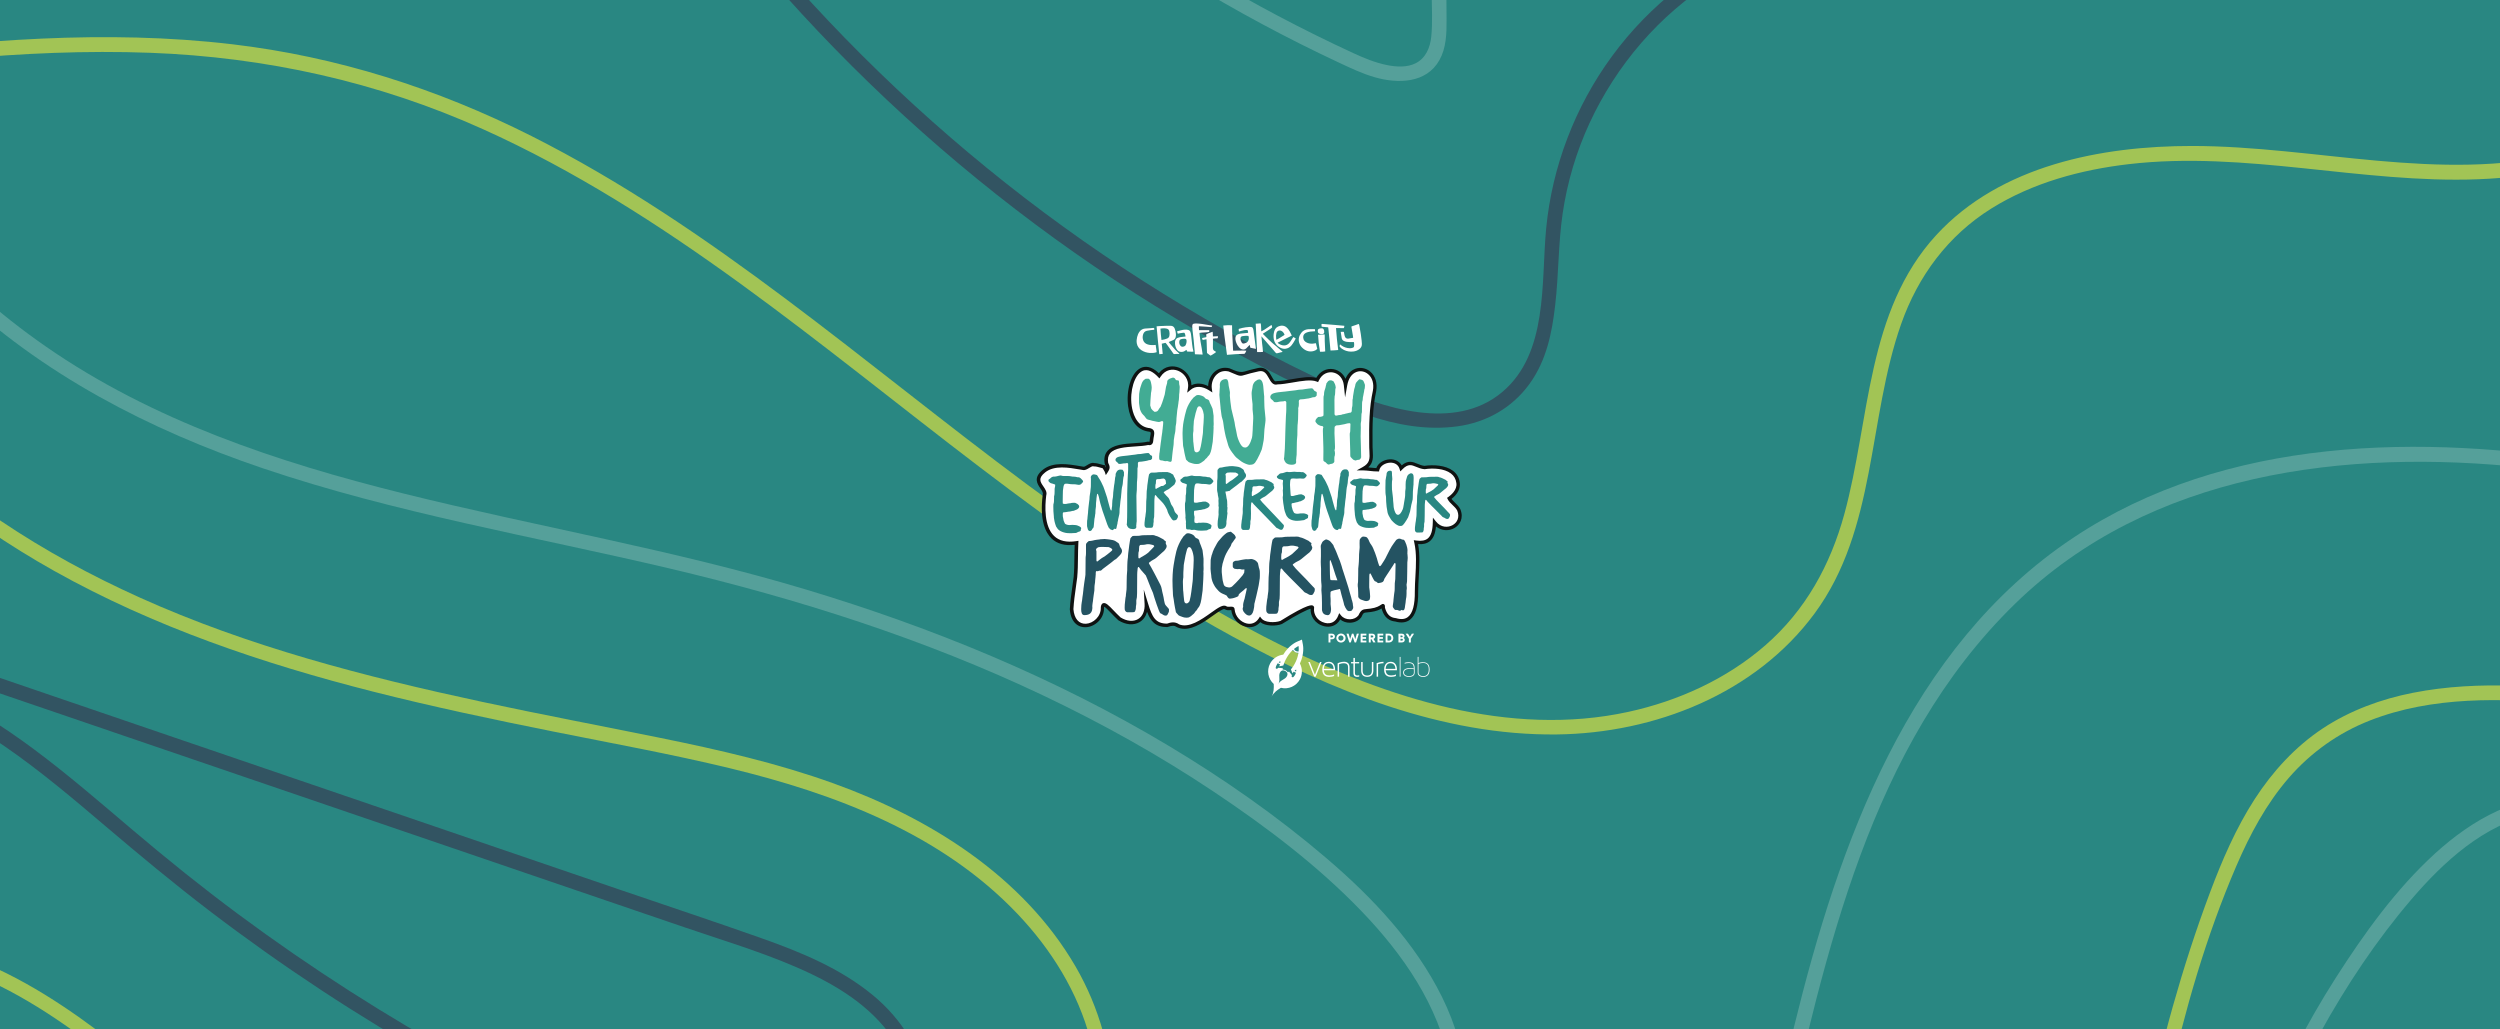 <?xml version="1.0" encoding="UTF-8"?> <svg xmlns="http://www.w3.org/2000/svg" xmlns:xlink="http://www.w3.org/1999/xlink" id="Layer_1" data-name="Layer 1" viewBox="0 0 850 350"><rect x="0" y="0" width="850" height="350" fill="#333333" stroke="none"/><defs><style> .cls-1, .cls-2 { opacity: .75; } .cls-1, .cls-3, .cls-4, .cls-5, .cls-6, .cls-7, .cls-8, .cls-9, .cls-10 { stroke-width: 0px; } .cls-1, .cls-8 { fill: #cbd845; } .cls-11 { clip-path: url(#clippath); } .cls-12, .cls-4 { fill: #298782; } .cls-13 { clip-path: url(#clippath-1); } .cls-3 { fill: #55a09a; } .cls-5 { fill: #42ac94; } .cls-6 { fill: #0f1312; } .cls-7 { fill: #245362; } .cls-9 { fill: #325462; } .cls-10 { fill: #fff; } </style><clipPath id="clippath"><rect class="cls-4" x="-307.91" width="287.83" height="432"></rect></clipPath><clipPath id="clippath-1"><rect class="cls-4" x="250" y="-250" width="350" height="850" transform="translate(600 -250) rotate(90)"></rect></clipPath></defs><g><rect class="cls-12" x="-307.91" width="287.83" height="432"></rect><g class="cls-11"><path class="cls-1" d="m-207.3-20.07c-1.17,11.55-2.18,23.46-.28,34.99.89,5.41,2.49,10.69,5.02,15.32,2.62,4.78,6.16,8.66,10.15,11.75,4.17,3.23,8.76,5.6,13.39,7.68,5.32,2.39,10.74,4.49,16.21,6.34,11.13,3.77,22.51,6.45,34,8.03,11.14,1.53,22.35,1.54,33.5,2.74,10.86,1.17,21.68,3.81,31.21,10.43,16.93,11.76,27.89,32.44,37.59,52.16,9.81,19.96,19.63,41.1,35.31,55.36,1.91,1.74,3.9,3.34,5.95,4.82.74.53,1.41-.85.67-1.38-17.09-12.31-27.84-33.28-37.73-53.38-9.57-19.47-19.35-39.87-34.62-53.76-8.11-7.37-17.43-11.91-27.41-14.11-10.73-2.37-21.68-2.46-32.54-3.24-11.59-.83-23.11-2.75-34.44-5.81-10.81-2.92-21.69-6.63-31.88-11.9-4.62-2.39-9.14-5.29-12.94-9.29-3.63-3.83-6.44-8.62-8.21-14.02-3.56-10.84-3.29-22.94-2.4-34.34.22-2.79.49-5.58.77-8.37.1-1.02-1.23-1.01-1.33,0h0Z"></path><path class="cls-3" d="m-192.55-12.25c-.6,8.77,3.16,16.68,7.92,22.98,5.12,6.77,11.51,12.28,17.91,17.18,13.24,10.15,28.08,17.31,43.48,21.02,7.76,1.87,15.64,2.8,23.55,2.96,8.59.17,17.22-.28,25.77,1.01,8.05,1.21,15.62,4.35,22.46,9.61,6.35,4.88,11.88,11.16,16.88,17.9,10.74,14.49,18.98,31.41,30.22,45.39,1.41,1.76,2.87,3.46,4.37,5.1.63.69,1.58-.44.94-1.13-12.04-13.16-20.5-30.01-30.73-45.04-9.35-13.74-20.77-26.55-35.34-31.38-8.1-2.69-16.57-2.96-24.92-3-8.25-.04-16.46-.04-24.66-1.33-15.62-2.46-30.84-8.53-44.62-17.69-6.78-4.51-13.32-9.73-19.22-15.78-5.45-5.6-10.79-12.64-12.34-21.31-.38-2.14-.48-4.31-.33-6.49.07-1.03-1.26-1.02-1.33,0h0Z"></path></g></g><g><rect class="cls-12" x="250" y="-250" width="350" height="850" transform="translate(600 -250) rotate(90)"></rect><g class="cls-13"><path class="cls-3" d="m883.37,157.41c-59.6-9.88-126.59-9.2-178.6,25.52-55.95,37.35-79.56,103.88-94.83,166.31-15.49,63.3-27.59,128.03-56.11,187.18-13.73,28.47-31.18,55.19-53.31,77.86-20.44,20.94-44.36,38.22-70.21,51.88-52.61,27.8-112.43,40.8-171.63,42.76-7.31.24-14.62.31-21.93.22-3.22-.04-3.22,4.96,0,5,58.96.72,118.68-9.07,172.97-32.58,26.64-11.54,51.8-26.53,74.14-45.11,23.3-19.38,42.92-42.72,58.65-68.6,33.11-54.48,49.06-117.3,63.28-178.83,14.99-64.87,29.73-135.37,79.3-183.71,45.94-44.79,112.6-52.89,173.8-46.28,7.75.84,15.47,1.93,23.17,3.2,3.15.52,4.5-4.3,1.33-4.82h0Z"></path><g class="cls-2"><path class="cls-8" d="m889.49,236.19c-22.82-2.77-46.32-5.12-69.09-.64-10.84,2.14-21.45,6.01-30.7,12.14s-17.02,14.59-23.12,24.03c-6.38,9.89-11.08,20.78-15.2,31.78-4.77,12.7-8.94,25.63-12.62,38.68-7.37,26.16-12.6,52.91-15.69,79.91-3.04,26.56-3.02,53.3-5.47,79.9-2.32,25.13-7.53,50.12-20.31,72.16-23.13,39.9-63.9,65.66-102.65,88.47-39.33,23.15-80.87,46.38-108.95,83.42-3.4,4.48-6.54,9.14-9.44,13.96-1.66,2.76,2.66,5.28,4.32,2.52,24.02-39.95,64.87-65.11,104.04-88.2,38.42-22.65,78.69-45.65,106.28-81.68,14.69-19.18,23.83-41.29,28.26-64.99,4.77-25.52,4.94-51.56,6.49-77.4s5.36-53.97,11.3-80.44,13.05-51.29,23.42-75.38c4.6-10.69,10.2-21.18,17.87-30,7.47-8.59,16.85-15.27,27.46-19.43,21.28-8.35,44.95-7.71,67.33-5.61,5.5.52,10.98,1.15,16.47,1.81,3.19.39,3.16-4.62,0-5h0Z"></path></g><path class="cls-3" d="m874.1,270.96c-17.6-1.44-33.53,7.69-46.14,19.18-13.31,12.13-24.16,27.24-33.82,42.36-19.89,31.14-33.97,66.05-41.28,102.27-3.72,18.44-5.58,37.15-5.9,55.95-.34,20.37.57,40.87-2.03,61.13-2.4,18.66-8.56,36.21-18.73,52.05s-22.22,28.23-35.63,40.09c-28.41,25.1-61.48,44.45-88.84,70.8-3.43,3.3-6.75,6.71-9.96,10.22-2.17,2.37,1.36,5.92,3.54,3.54,25.73-28.19,58.63-48.06,88.05-71.95,27.25-22.12,52.73-49.17,62.45-83.77,5.41-19.28,5.96-39.49,6.04-59.38s.06-38.73,2.6-58.01c4.81-36.49,16.63-72.09,34.43-104.29,8.83-15.98,19.08-31.42,30.95-45.31,10.97-12.85,24.75-25.48,41.76-29.13,4.12-.89,8.32-1.09,12.52-.74,3.21.26,3.19-4.74,0-5h0Z"></path><path class="cls-3" d="m-37.5,571.28c51.04-1.72,101.63,6.24,152.04,13.12,45.72,6.24,91.81,11.46,137.99,7.82,42.93-3.39,85.9-14.47,122.04-38.59,36.39-24.29,63.69-59.38,87.98-95.21,12.59-18.57,25.92-37.62,32.66-59.25,6.33-20.3,4.48-41.18-4.92-60.19-9.13-18.46-23.72-33.89-39.25-47.15-16.74-14.3-34.91-27-53.79-38.31-38.44-23.02-80.23-40.15-123.08-53.04-45.09-13.56-91.56-21.39-137.2-32.74-42.69-10.62-85.12-24.72-121.54-50.03-31.48-21.88-59.08-51.92-71.83-88.62-3.06-8.8-5.26-17.92-6.45-27.16-.41-3.15-5.41-3.19-5,0,4.86,37.71,25.09,71.06,52.31,97,29.7,28.3,66.29,47.22,104.9,60.29,45,15.22,91.97,23.14,138.11,34.02,43.7,10.31,86.71,23.97,127.32,43.27,19.99,9.5,39.36,20.31,57.77,32.6,17.91,11.96,35.42,25.16,50.38,40.72,14.04,14.59,26.23,32.1,30.05,52.33,4.24,22.48-4.18,44.24-15.27,63.43-11.01,19.05-23.81,37.35-36.95,54.99-13.02,17.47-27.22,34.18-43.38,48.84s-34.07,26.71-53.8,35.73c-19.66,9-40.68,14.88-61.97,18.5-43.94,7.47-88.88,5.23-132.94.12-49.9-5.79-99.46-15-149.72-17.25-12.14-.54-24.3-.65-36.44-.24-3.21.11-3.22,5.11,0,5h0Z"></path><g class="cls-2"><path class="cls-8" d="m-61.89,125.25c21.17,28.73,49.32,51.48,80.32,68.86,33.89,19,70.95,31.53,108.5,41.06,20.26,5.14,40.72,9.45,61.21,13.56s40.1,7.65,59.94,12.45c35.83,8.67,71.87,22.23,97.81,49.48,11.5,12.08,20.65,26.7,24.87,42.93,4.04,15.5,3.83,32.21-1.31,47.43-5.3,15.71-16.12,28.51-30.58,36.57s-32.13,11.54-48.97,12.64c-37.01,2.41-74.92-3.04-110.34-13.7-35.97-10.83-70.1-27.7-100.42-49.9s-59.2-52.63-97.49-63.85c-17.13-5.02-36.33-6.14-53.18.59-14.4,5.75-27.3,16.53-34.02,30.69-3.25,6.85-4.96,14.29-4.78,21.88.08,3.21,5.08,3.22,5,0-.38-15.94,8.55-30.41,21.05-39.77,14.21-10.64,31.73-13.97,49.15-11.85,40.08,4.89,70.46,34.43,100.75,58.25,29.72,23.38,62.92,41.78,98.64,54.24,35.49,12.38,73.1,18.89,110.69,18.87,32.75,0,70.14-6.23,90.22-35.05,18.84-27.04,16.63-64.3.54-91.99-17.87-30.75-49.55-50.49-82.28-62.28-19.14-6.9-39.03-11.43-58.93-15.48s-40.5-7.94-60.67-12.27c-39.7-8.52-79.41-18.78-116.52-35.54-32.53-14.68-63.25-34.27-87.97-60.22-6.05-6.35-11.72-13.06-16.93-20.13-1.89-2.56-6.23-.07-4.32,2.52h0Z"></path></g><path class="cls-9" d="m-14.42,230.84c33.04,11.29,66.09,22.58,99.13,33.87,32.91,11.24,65.82,22.48,98.72,33.73,16.52,5.64,33.04,11.29,49.57,16.93,14.4,4.92,29.25,9.26,42.99,15.86,12.17,5.84,23.77,13.93,30.14,26.17,5.44,10.46,7.3,23.98,1.12,34.55-13.17,22.52-45.73,14.31-65.29,6.94-28.69-10.81-56.6-23.76-83.5-38.48-26.89-14.72-52.77-31.28-77.39-49.54-12.27-9.1-24.16-18.66-35.81-28.54-11.06-9.37-22.02-18.87-33.65-27.53-21.24-15.82-45.74-29.16-72.83-29.53-21.81-.29-45.61,7.11-59.58,24.73-3.38,4.26-6.02,8.91-8.02,13.97-1.18,2.99,3.65,4.29,4.82,1.33,8.4-21.23,30.85-32.4,52.53-34.58,11.45-1.15,23.1-.13,34.11,3.27,13.95,4.31,26.84,11.43,38.83,19.67,12.08,8.31,23.29,17.79,34.45,27.28s23.24,19.54,35.31,28.75c24.67,18.83,50.66,35.93,77.7,51.15s54.86,28.43,83.59,39.75c12.22,4.81,24.58,9.2,37.73,10.55,11.59,1.19,24.02-.23,33.43-7.65,9.9-7.8,13.66-20.25,11.99-32.47-1.78-12.96-8.9-24.44-18.92-32.68-11.07-9.12-24.48-14.62-37.88-19.36-15.91-5.63-31.93-10.94-47.9-16.4-33.32-11.38-66.64-22.76-99.95-34.15-33.18-11.34-66.36-22.67-99.54-34.01-8.19-2.8-16.39-5.6-24.58-8.4-3.05-1.04-4.36,3.79-1.33,4.82h0Z"></path><g class="cls-2"><path class="cls-8" d="m871.18,52.13c-41.76,10.02-83.83-2.47-125.86-2.5-30.82-.02-65.19,6.6-86.96,30.26-23.81,25.88-22.52,62.86-31.28,94.87-4.76,17.38-13.21,32.77-26.91,44.68-13.14,11.43-29.53,18.88-46.47,22.58-40.47,8.86-82.29-4.83-118.31-22.73-30.62-15.21-59.04-34.45-86.45-54.79-54.97-40.79-106.75-87.28-168.28-118.27-32-16.12-66.04-26.97-101.68-31.18-43.06-5.08-86.6-1.41-129.42,4.1-10.15,1.31-20.29,2.72-30.43,4.16-3.17.45-1.82,5.27,1.33,4.82C-36.29,22,7.35,16.31,51.12,17.95c39.16,1.47,77.24,9.84,113,25.93,62.51,28.13,114.85,73.75,168.92,114.9,27.41,20.86,55.55,40.97,85.81,57.52,33.77,18.47,71.41,33.88,110.52,33.41,33.18-.4,67.47-13.83,87.59-41.13,21.13-28.67,18.06-66.05,29.42-98.39,5.73-16.31,15.96-30.11,30.7-39.31,14.02-8.75,30.41-13.17,46.71-15.07,39.72-4.63,79.02,6.63,118.74,5.14,10.11-.38,20.14-1.65,29.97-4.01,3.13-.75,1.8-5.57-1.33-4.82h0Z"></path></g><path class="cls-9" d="m664.94-26.81c-22.07-4.1-45.15-1.84-66,6.5-20.39,8.15-37.97,21.81-50.94,39.53-12.48,17.06-20.27,37.39-22.3,58.42-1.77,18.38.77,42.44-14.96,55.67-16.17,13.6-40.81,5.38-57.69-2.34-19.76-9.03-38.9-19.59-57.36-31.01-37.21-23.01-71.71-50.34-102.69-81.24-30.87-30.79-58.22-65.08-81.18-102.15-2.85-4.6-5.63-9.25-8.35-13.93-1.61-2.78-5.94-.27-4.32,2.52,22.1,38.07,48.7,73.5,78.97,105.45,30.2,31.88,64.08,60.29,100.72,84.5,18.39,12.15,37.49,23.23,57.19,33.14,18.05,9.08,38.54,19.52,59.41,16.72,9.88-1.32,18.65-6.27,24.54-14.37s7.72-17.56,8.8-26.97c1.19-10.31,1.02-20.75,2.52-31.02,1.55-10.59,4.64-21,9.13-30.72,9.13-19.74,23.75-36.89,42.23-48.44s41.78-17.97,64.31-17.26c5.58.18,11.13.78,16.63,1.8,3.15.58,4.49-4.23,1.33-4.82h0Z"></path><path class="cls-3" d="m486.44-51.99c.07,10.94.14,21.88.21,32.82.04,5.55.07,11.11.11,16.66.03,4.96.37,10.03-.13,14.97-.38,3.68-1.83,7.26-5.26,9.02-2.94,1.51-6.65,1.29-9.86.63-3.99-.82-7.72-2.36-11.4-4.06-4.31-1.99-8.6-4.04-12.85-6.14-17.03-8.42-33.6-17.76-49.62-27.96-16.02-10.2-31.51-21.24-46.34-33.11s-29.01-24.52-42.47-37.91c-1.68-1.67-3.35-3.36-5.01-5.05-2.26-2.3-5.79,1.23-3.54,3.54,13.69,13.97,28.14,27.19,43.29,39.57,15.2,12.42,31.08,24.03,47.55,34.72,16.35,10.62,33.29,20.33,50.72,29.08,4.37,2.2,8.78,4.33,13.21,6.41,4.02,1.88,8.05,3.82,12.32,5.05,7.79,2.25,17.57,2.18,22.04-5.82,2.29-4.1,2.45-8.95,2.42-13.52-.03-5.54-.07-11.07-.11-16.61-.07-11.27-.15-22.54-.22-33.82-.02-2.82-.04-5.64-.05-8.45-.02-3.22-5.02-3.22-5,0h0Z"></path></g></g><g><path class="cls-10" d="m495.98,173.36c-.86-1.64-2.6-2.51-3.24-3.88,1.69-1.17,3.35-3.13,3-5.33-.65-5.15-7.13-5.82-11.4-5.18-3.07-.23-4.66-3.12-7.96.25-1.25-3.9-7.27-2.75-7.98.53-1.47.03-3.35-.35-4.88-.36,3.69-2,2.54-4.51,2.59-8.26-.07-6.24-.06-12.25,1.23-18.17,1.46-8.02-8.37-10.47-9.88-2.01-.57-5.52-7.24-6.84-9.63-1.75-3.22-1.28-9.75.92-13.61.94-2.55.84-2.16-5.46-6.52-4.4-7.46,1.58-4.32,2.29-9.85.03-4.26-.99-6.94,3.03-6.44,6.53-2.48-1.6-5.06-1.8-6.98-.2.97-5.85-6.69-9.84-10.36-4.33-10.06-10.67-14.78,16.46-3.8,18.34,1.88.15,1.6,1.03,1.32,2.65-.25,1,.14,2.32-1.29,1.97-4.59,1.14-15.41-.66-14.15,6.81.55,1.14.73,1.48-.05,2.68-.12-.36-.75-1.16-.85-1.51-1.09-.18-2.14-.71-3.34-.69-1.12-.43-2.61,1.49-3.64,1.23-4.14-.69-9.69-1.93-13.27.88-4.7,3.71.89,5.8.11,8.16-1.03,8.17.26,17.96,10.91,16.26-.22,3.89-.03,7.84-.39,11.71-.46,3.67-1.09,7.14-1.29,10.85.7,9.06,10.65,5.67,10.46-.54.19-2.7,2.6.92,5.81,3.84,4.63,2.89,9.43.64,9.09-5.16,1.39,4.54,2.54,7.37,7.15,7.36,1.42-.53,2.53-.65,3.65.12,6.06,2.79,14.2-7.54,16.22-6.11.92.6,2.36-.17,2.47.49.38,4.9,6.52,7.68,9.26,3.5,1.31,1.74,5.22,1.77,7.18.99,3.57-2.23,11.17-6.7,10.58-4.79-.56,5.05,7.14,8.3,9.3,2.77,1.64,2.07,5.31,2.04,6.88-.1.97-2.17,1.36-1.67,3.66-2.01,4.25-.57,4.28-2.71,4.26-.8.64,2.31,1.78,3.81,4.2,4.04,6.53,1.9,7.17-5.25,7.11-9.71.03-5.54,1-11.23-.19-16.66,4.98.7,6.18-2.31,6.3-6.72,3.46,4.43,10.45,1.08,8.25-4.28h0Z"></path><path class="cls-6" d="m402.73,213.8c-.85,0-1.68-.16-2.49-.53l-.09-.05c-.83-.57-1.68-.59-3.12-.05l-.1.04h-.1s-.01,0-.02,0c-3.95,0-5.57-1.98-6.81-5.18-.41,1.52-1.28,2.73-2.52,3.47-2.01,1.19-4.7.98-7.2-.58l-.08-.06c-.9-.82-1.73-1.69-2.46-2.45-.84-.87-1.86-1.94-2.32-2.15-.02.07-.04.18-.05.35.09,3.78-3.1,6.49-6.15,6.65-2.41.13-5.12-1.4-5.48-6.08v-.04s0-.04,0-.04c.15-2.64.51-5.2.86-7.69.15-1.05.3-2.13.44-3.21.2-2.17.23-4.44.25-6.63.02-1.42.03-2.88.1-4.33-3.34.39-5.98-.34-7.87-2.17-1.98-1.92-4.11-6.05-3-14.84l.02-.11c.19-.59-.27-1.28-.81-2.07-1.06-1.55-2.51-3.68.89-6.37,3.5-2.76,8.61-1.88,12.72-1.17.34.06.68.12,1.01.17h.05c.25.07.8-.26,1.24-.54.72-.44,1.54-.95,2.36-.7.8,0,1.51.21,2.2.41.4.12.78.23,1.15.29l.36.06.1.35c.02.07.13.25.24.42.02-.29-.13-.58-.4-1.14l-.05-.11v-.08c-.3-1.7-.02-3.1.82-4.16,1.84-2.32,5.93-2.59,9.54-2.83,1.6-.11,3.12-.21,4.21-.48l.14-.03.14.03c.27.07.36.03.36.03.06-.07.09-.46.11-.7.02-.27.05-.57.12-.86l.05-.25c.12-.64.22-1.24.07-1.43-.06-.08-.26-.21-.92-.27h-.05c-3.53-.61-5.95-3.7-6.62-8.49-.36-2.58-.15-5.44.58-7.85.79-2.6,2.11-4.46,3.71-5.23,1.34-.64,3.46-.82,6.15,1.76,2.05-2.56,4.85-2.68,6.88-1.87,2.12.84,4.17,3,4.21,5.97,1.65-.83,3.64-.73,5.67.29.05-1.81.82-3.6,2.1-4.78,1.38-1.27,3.19-1.72,5.1-1.28l.09.03c.64.26,1.17.49,1.61.67q2.02.86,3.5.4c.86-.26,2.16-.66,4.39-1.14,2.87-.7,4.01,1.38,4.85,2.9.74,1.34,1.04,1.71,1.61,1.52l.09-.03h.09c1.39,0,3.14-.31,5.01-.63,3.03-.52,6.15-1.05,8.32-.44,1.24-2.21,3.46-3.37,5.79-2.98,1.87.32,3.36,1.53,4.15,3.27.92-2.2,2.42-3.06,3.35-3.4,1.7-.61,3.64-.24,5.08.97,1.77,1.5,2.5,3.95,2,6.71-1.25,5.72-1.29,11.56-1.23,18.06-.01.78.03,1.49.07,2.18.12,2.13.23,4.03-1.53,5.61.24.02.47.05.71.08.69.08,1.4.15,2.03.17.66-1.85,2.73-2.9,4.56-2.98,1.8-.09,3.28.68,4.06,2.05,2.2-1.87,3.82-1.19,5.39-.54.73.3,1.49.62,2.36.7,3.04-.44,7.16-.23,9.7,1.69,1.32,1,2.09,2.34,2.3,4,.31,1.91-.73,3.97-2.81,5.56.29.41.7.81,1.13,1.22.64.61,1.38,1.31,1.86,2.23l.02.05c1.28,3.12-.27,5.39-1.99,6.39-1.77,1.03-4.32,1.07-6.3-.54-.22,2.42-.85,3.97-2.01,4.95-1,.84-2.34,1.2-4.07,1.08.66,3.62.45,7.36.24,10.99-.09,1.65-.19,3.36-.2,5.02.07,5.02-.85,8.19-2.81,9.69-1.28.97-2.96,1.18-4.99.6-3.14-.32-4.16-2.68-4.65-4.44-.65.4-1.76.95-3.63,1.2-.48.07-.89.11-1.21.13-1.2.1-1.36.12-1.99,1.54l-.06.11c-.83,1.14-2.27,1.84-3.84,1.87-1.27.03-2.45-.38-3.33-1.11-1.31,2.35-3.62,2.76-5.47,2.3-3.23-.8-4.76-3.61-4.6-5.94-1.11.23-4.57,1.95-9.68,5.14l-.09.05c-1.93.76-5.54.81-7.34-.64-1.25,1.47-3.08,2.05-5.02,1.55-2.57-.66-4.53-2.96-4.85-5.65-.1,0-.23.01-.33.02-.54.04-1.28.09-1.9-.32-.47-.33-2.59,1.18-4,2.19-2.74,1.96-6.3,4.49-9.66,4.49Zm-1.96-1.57c3.39,1.52,7.76-1.59,10.95-3.87,2.44-1.74,4.2-3,5.32-2.2.28.18.75.15,1.17.12.49-.04,1.4-.1,1.54.75v.05c.22,2.69,2.23,4.41,4.01,4.87,1.69.44,3.22-.16,4.19-1.64l.45-.69.5.66c.48.64,1.55,1.08,2.93,1.21,1.23.11,2.6-.04,3.52-.39,9.82-6.13,10.78-5.4,11.14-5.12.14.1.43.4.28.96-.18,1.86,1.04,4.18,3.71,4.84,2.03.5,3.7-.39,4.48-2.38l.37-.94.63.79c.67.84,1.8,1.33,3.03,1.31,1.19-.02,2.26-.52,2.89-1.35.86-1.91,1.49-2.04,2.92-2.16.33-.03.7-.06,1.15-.13,2.11-.28,3.09-.96,3.57-1.29.28-.19.6-.42.98-.22.38.2.39.54.38,1.21.66,2.3,1.76,3.36,3.68,3.54l.11.02c1.7.5,3.01.37,4.01-.39,1.63-1.24,2.42-4.19,2.36-8.76,0-1.7.11-3.42.2-5.09.21-3.81.44-7.75-.38-11.46l-.18-.82.83.12c1.79.25,3.09.01,3.97-.73,1.07-.9,1.6-2.63,1.67-5.43l.04-1.62,1,1.27c1.69,2.17,4.17,2.17,5.76,1.24,1.37-.8,2.48-2.5,1.51-4.92-.39-.74-1.02-1.33-1.62-1.91-.62-.59-1.27-1.2-1.63-1.97l-.21-.45.41-.28c.74-.51,3.14-2.37,2.75-4.76-.17-1.36-.79-2.44-1.85-3.24-2.27-1.72-6.08-1.88-8.89-1.46h-.06s-.06,0-.06,0c-1.08-.08-1.98-.45-2.78-.79-1.6-.67-2.76-1.15-4.73.86l-.67.69-.29-.92c-.44-1.36-1.66-2.13-3.25-2.05-1.5.07-3.28.98-3.61,2.53l-.1.45h-.46c-.8.03-1.72-.08-2.6-.17-.78-.09-1.59-.17-2.29-.18h-2.27s1.99-1.09,1.99-1.09c2.59-1.4,2.5-2.95,2.36-5.5-.04-.71-.08-1.44-.07-2.25-.07-6.55-.02-12.46,1.25-18.28.42-2.33-.16-4.37-1.61-5.6-1.13-.96-2.6-1.25-3.93-.77-1.64.59-2.77,2.22-3.19,4.58l-.72,4.07-.43-4.11c-.24-2.3-1.71-4.01-3.74-4.36-1.55-.26-3.63.33-4.78,2.79l-.23.5-.51-.2c-1.87-.75-5.09-.2-8.2.34-1.87.32-3.65.62-5.11.64-1.51.44-2.28-.96-2.9-2.09-.94-1.7-1.69-2.79-3.57-2.33-2.21.47-3.47.86-4.31,1.11-1.88.58-2.02.52-4.29-.45-.43-.18-.93-.4-1.55-.65-1.93-.43-3.25.31-4.01,1.01-1.28,1.18-1.94,3.09-1.68,4.88l.18,1.26-1.07-.69c-2.36-1.52-4.65-1.61-6.29-.24l-1.2,1,.26-1.54c.49-2.96-1.41-5.14-3.39-5.92-1.75-.69-4.22-.53-5.91,2.01l-.4.61-.5-.53c-1.35-1.43-3.36-2.93-5.29-2-2.69,1.29-4.36,6.73-3.64,11.87.28,2.01,1.39,6.76,5.64,7.5.54.04,1.3.17,1.72.71.46.6.32,1.37.15,2.35l-.06.31c-.05.21-.07.46-.09.7-.05.56-.1,1.19-.6,1.55-.3.22-.68.28-1.16.18-1.18.27-2.69.37-4.28.48-3.37.22-7.18.47-8.7,2.39-.63.79-.83,1.83-.62,3.17.59,1.22.78,1.79-.13,3.18l-.66,1.01-.38-1.15c-.03-.1-.23-.4-.35-.6-.13-.21-.26-.4-.35-.58-.33-.07-.65-.17-.97-.26-.66-.19-1.29-.37-1.96-.36h-.11s-.11-.04-.11-.04c-.32-.12-.92.24-1.45.57-.68.42-1.39.85-2.1.69-.32-.05-.66-.11-1-.17-3.88-.67-8.71-1.5-11.8.94-2.56,2.02-1.72,3.25-.65,4.81.64.94,1.31,1.91.97,3.03-.47,3.77-.74,10.51,2.66,13.81,1.75,1.69,4.3,2.28,7.59,1.76l.71-.11-.04.72c-.09,1.65-.11,3.34-.13,4.98-.02,2.21-.05,4.51-.26,6.74-.14,1.11-.29,2.19-.44,3.24-.36,2.56-.7,4.97-.85,7.55.26,3.24,1.86,5.09,4.26,4.97,2.46-.13,5.14-2.42,5.05-5.49v-.03s0-.03,0-.03c.02-.29.09-1.18.78-1.43.9-.32,1.91.73,3.59,2.49.71.74,1.52,1.58,2.37,2.36,2.11,1.3,4.32,1.5,5.94.54,1.55-.92,2.35-2.81,2.21-5.2l-.28-4.82,1.42,4.62c1.47,4.8,2.54,6.92,6.49,6.95,1.28-.46,2.64-.74,4.04.19Z"></path><path class="cls-4" d="m367.58,179.49c-.13-.28-.34-.38-.63-.56-.22-.12-.38-.12-.59-.25-.28-.13-.41-.09-.72-.16-.41-.03-.59-.06-1-.06h-.09c-.38,0-.66.06-1,.06-.13,0-.25,0-.38-.03-.38-.03-.56-.16-.91-.31-.12-.06-.19-.16-.25-.28-.22-.53-.44-.91-.47-1.41,0-.34-.19-.63-.19-.97v-.97c0-.13.06-.28.25-.38.22,0,.5,0,.81-.06.31-.03.63-.09.94-.16h.09c.56,0,1.06-.28,1.6-.28.09,0,.22-.06.31-.13.38-.19.78-.22,1.16-.56.25-.22.41-.44.41-.75v-.09c-.03-.34-.28-.5-.53-.75-.16-.16-.31-.16-.5-.25-.16-.09-.25-.19-.44-.19h-.47c-.37,0-.72.03-1.09.16-.13.03-.28.03-.41.03-.19.03-.38.03-.53.09-.28.09-.56.12-.85.12-.16,0-.28-.03-.44-.03-.09,0-.19-.06-.31-.12,0-.22-.03-.44-.03-.66,0-.75.03-1.5.03-2.25,0-.34.03-.69.03-1.06v-.34c0-.41.16-.78.16-1.16.03-.38.12-.72.31-1.03.09-.13.22-.22.34-.22.19,0,.41-.03.59-.03.22,0,.47.03.69.09.22.06.41.06.66.09.47.03.72,0,1.19.03.16,0,.25.03.41.03.41.03.69.16,1.03.16.09,0,.19,0,.31-.03.41-.09.56-.28.84-.59.16-.19.34-.34.34-.56,0-.06,0-.09-.03-.16-.19-.22-.31-.44-.56-.66-.25-.22-.38-.41-.69-.53-.09-.03-.19-.06-.28-.06h-.34c-.28-.03-.44-.13-.72-.16-.38-.06-.59-.03-.97-.06-.38-.03-.59-.09-.97-.16-.16-.03-.28-.03-.44-.03h-1.28c-.25,0-.41,0-.66-.03-.28-.03-.44-.16-.69-.16h-.03c-.38,0-.56.13-.94.19-.38.06-.63.19-.97.19h-.19c-.25,0-.5,0-.78.13-.31.12-.41.31-.66.53-.25.22-.59.28-.59.59v.03c0,.38.25.56.56.81.28.22.5.19.85.31.34.13.53.19.88.31v.5c-.03.16-.03.28-.09.44-.03.16-.06.34-.09.53v.53c-.03.66.03,1.35-.19,2.03v.44c-.03.38-.03.78-.03,1.19-.03.16,0,.38-.06.53-.16.38-.16.75-.16,1.16v.25c0,.47,0,.91.03,1.47.03.75.09,1.19.16,1.94v.22c.06.44.09.72.19,1.16.09.5.22.81.34,1.25.06.22.16.47.25.69.06.13.19.22.25.34.28.53.72.88,1.25,1.16.34.19.66.31,1.09.44.53.16.91.22,1.38.25.37.03.72.03,1.06.03.53,0,1.03-.03,1.66-.09.31-.03.47-.22.75-.34.31-.12.56-.12.81-.34.16-.13.09-.28.13-.47.03-.16.13-.28.13-.44,0-.03,0-.06-.03-.13h0Z"></path><path class="cls-4" d="m381.51,159.7c-.19,0-.41-.05-.63-.05-.53.03-.97.27-1.24.78-.12.22-.19.43-.32.67,0,.22-.02.43-.02.65,0,.24-.15.46-.17.7-.02.51-.1.91-.17,1.48,0,.11,0,.16-.02.27-.05.32-.1.51-.15.83-.02.24-.05.38-.07.62-.02.22-.05.35-.07.56-.05.48-.1.78-.15,1.26-.02.38-.02.57-.05.94,0,.24,0,.38-.05.62-.05.43-.15.67-.19,1.1-.05.46-.05.73-.07,1.18,0,.27,0,.4-.02.67,0,.16-.02.3-.05.43-.07.19-.07.38-.07.57-.02.16-.02.3-.05.46-.02.11-.12.13-.22.13-.19-.3-.34-.65-.41-1-.05-.24-.12-.48-.19-.7-.07-.19-.12-.4-.17-.62-.22-.7-.36-1.43-.56-2.13-.29-.91-.58-1.8-.9-2.69-.1-.32-.22-.65-.34-.94-.46-1.02-.92-2.04-1.56-2.96-.05-.08-.1-.16-.15-.24-.07-.11-.15-.24-.22-.38-.07-.13-.17-.24-.24-.38-.22-.05-.44-.16-.66-.19-.15-.03-.32-.05-.46-.05-.12,0-.22,0-.32.05-.22.13-.49.32-.63.67-.02.08-.05.16-.05.24,0,.16.05.32.05.51,0,.97,0,1.53-.02,2.5,0,.13,0,.24-.02.38-.05.43-.07.67-.12,1.1-.02.22-.02.32-.05.54-.02.3-.07.43-.12.73-.05.32-.1.48-.12.81-.02.38-.02.57-.05.94-.02.3-.05.43-.1.73-.1.78-.15,1.24-.24,2.02-.05.51-.07.78-.12,1.29,0,.19,0,.27-.02.46,0,.19-.02.27-.05.46-.05.43-.07.67-.12,1.1-.02.24-.02.4-.05.65-.02.24-.07.38-.1.62-.02.35-.02.57-.02.86v.75c0,.16,0,.3.05.43.12.38.15.78.36,1.13.17.19.36.3.58.32.22-.03.41-.16.61-.35.07-.13.15-.3.22-.46.12-.11.22-.19.29-.27.19-.38.17-.67.22-1.13.1-.78.12-1.24.19-2.02,0-.05.05-.11.05-.16.05-.22.07-.35.1-.57.05-.32.05-.48.1-.81.02-.08.05-.11.05-.19.02-.48.02-.75.05-1.21.05-.46.12-.73.15-1.18.02-.35.02-.57.02-.91,0-.13.02-.24.02-.38.05-.43.07-.67.12-1.1.02-.13,0-.24.02-.38.05-.43.1-.73.15-1.08,0-.11.02-.19.05-.3.02-.11.1-.19.22-.19.22.32.24.7.39,1.05.12.75.34,1.48.51,2.23.22.86.49,1.7.75,2.53.22.62.44,1.21.63,1.8.19.65.41,1.29.66,1.91.24.67.44,1.35.8,1.99.15.19.36.4.53.57.24.11.46.19.68.27h.07c.1,0,.17-.03.24-.08.05-.05.12-.11.17-.19.07-.08.15-.19.24-.22.1.05.17.08.24.11h.07c.22,0,.39-.13.41-.4.05-.19.07-.4.12-.62.07-.3.15-.59.22-.89v-.08c0-.43.22-.83.22-1.29.12-.57.24-1.02.39-1.7.05-.21.07-.32.07-.54.02-.38.02-.56.02-.94,0-.19,0-.27.02-.46.05-.35.07-.57.12-.91.02-.22.02-.32.05-.54.05-.4.05-.62.1-1.02.05-.35.07-.54.12-.89.02-.19.05-.27.07-.46.02-.24.02-.4.05-.65.05-.48.07-.73.12-1.21.02-.24.02-.4.05-.65.05-.35.07-.54.12-.89.02-.16.07-.22.1-.38.1-.43.15-.65.19-1.08.05-.24.02-.4.05-.65.02-.22.02-.32.05-.54.1-.48.05-.89.27-1.26.02-.08.02-.19.02-.27v-1c-.15-.38-.29-.7-.66-.91h0Z"></path><path class="cls-4" d="m379.39,156.77c.08.08.16.19.27.24.24.16.4.38.57.59.05.05.11.08.16.11.13,0,.3.03.46.03.19,0,.38-.03.57-.08.35-.11.73-.11,1.1-.13.22,0,.43-.03.62-.11.03,0,.05-.03.08-.03.08,0,.16.08.24.16.05.05.08.11.11.16v2.04c-.03.43-.03.97-.08,1.4,0,.19-.03.27-.03.46-.03,1.7-.16,2.64-.16,4.22,0,.65-.05,1.51-.05,2.13,0,1.45.04,8.3-.09,9.89-.03.19-.08.3-.08.48,0,.03,0,.05.03.08.11.43.24.62.51.97.08.11.19.11.32.22.19.16.73.3,1.26.3.48,0,.97-.13,1.1-.43.05-.13.05-.27.05-.38,0-.16-.03-.3-.03-.48,0-.03.03-.08.03-.11,0-.24.03-.4.05-.65.03-.24.05-.4.08-.65.03-1.26-.12-7.33-.1-8.6,0-.24,0-.4.03-.65.03-.54.08-.83.11-1.37.03-1.05,0-1.64.05-2.69,0-.19.03-.3.05-.48.03-.43.05-.67.08-1.1.03-1,.03-1.59.05-2.58v-.05c0-.11-.03-.19-.03-.27s.03-.16.05-.24c.13-.35.11-.73.13-1.1,0-.13-.03-.27-.03-.43,0-.13.03-.3.08-.43.08-.05.19-.13.27-.19.35-.03.62-.03,1.02-.08.4-.05.67-.11,1.02-.16.13,0,.3-.03.43-.08.24-.05.51-.08.73-.19.24-.11.48-.05.73-.11.05,0,.11-.03.19-.08.11-.11.24-.24.35-.35.03-.35.03-.57.03-.7s-.03-.19-.05-.27c-.22-.11-.4-.22-.59-.32-.19-.27-.32-.51-.59-.65h-.24c-.38,0-.75.08-1.21.13-.08,0-.13.03-.19.03-.4.05-.62.11-1,.16-.38.05-.59,0-.94.05-.38.05-.57.11-.91.16-.54.08-.86.11-1.37.16-.08,0-.13.03-.19.03-.51.05-.78.11-1.26.16-.13.03-.19.03-.3.03-.57.05-.89.08-1.45.16-.48.08-.75.11-1.18.24-.24.08-.4.13-.57.27-.27.19-.43.48-.43.81,0,.03.03.05.03.08.03.11.05.19.11.27h0Z"></path><path class="cls-4" d="m394.69,165.33c-.24.13-.48.27-.73.4-.3.13-.57.27-.81.46-.03.03-.08.03-.11.03-.08,0-.16-.05-.19-.13-.03-.19-.03-.35-.03-.51,0-.21,0-.46.03-.67,0-.08,0-.13.03-.19.11-.19.13-.4.13-.62v-.19c.03-.22.03-.43.05-.65.05-.11.13-.21.19-.3.08-.03.13-.05.19-.05.27-.03.57-.03.83-.03.13-.03.24-.03.38-.05.27-.08.54-.11.81-.11s-.03-.08.27,0c.19.05.2.21.38.26.08.08.19.44.27.52-.08.11.14.89.06.97-.46.43-.37.25-.83.65-.27.21-.67.02-.94.21h0Zm5.11,11.46c.3-.05.43-.51.65-.89.03-.05.03-.08.03-.13v-.13c0-.11.03-.19.03-.24s0-.11-.03-.13c-.08-.21-.21-.27-.35-.43-.19-.21-.32-.32-.51-.54-.43-.46-.42-1.47-1.06-2.29-.65-.67-.74-2.21-1.39-2.85-.54-.51-1.02-1.08-1.48-1.67v-.19c.24-.16.46-.32.7-.48.14-.08.27-.16.4-.22.35-.13.65-.35.94-.57.51-.4.22-.18.82-.67.19-.16.51-.4.69-.56.24-.27.22-.53.41-.82.08-.13.1-.38.12-.52,0-.05-.34-1.07-.48-1.18-.16-.13-.32-.87-.48-.95-.81-.38-.69-.54-1.41-.68-.24-.13-.48-.16-.73-.16-.75,0-1.51.03-2.23.03-.21,0-.43,0-.65.03-.48.11-.97.13-1.45.13h-.59c-.14,0-.3.03-.46.03-.11.08-.22.16-.3.24-.11.08-.22.21-.3.3-.13.48-.16.83-.27,1.4-.03.13-.03.22-.05.35-.05.32-.05.51-.11.83-.05.43-.11.67-.16,1.1-.03.19-.03.32-.05.54-.03.16,0,.27-.03.46-.05.43-.11.67-.14,1.1-.05.65-.03,1.02-.05,1.67v.38c-.03.54-.08.83-.11,1.37-.05,1.1-.03,1.75-.05,2.88,0,.22,0,.35-.03.57-.05.46-.11.73-.16,1.18-.03.13,0,.21-.03.38-.05.27-.11.43-.13.73-.05.46-.08.73-.13,1.18,0,.05-.03.11-.03.19,0,.3-.03.51-.03.75,0,.13,0,.3.03.46.03.19.11.3.24.46.13.11.22.19.4.22h.94c.43,0,.83,0,.97-.05.27-.13.27-.4.38-.67.03-.13.05-.22.05-.32v-.3c.03-.3.08-.46.11-.73v-.83c.03-.32.13-.48.16-.78.05-.78.05-1.21.05-1.99.03-1.43,0-2.21.03-3.61,0-.22,0-.35.03-.56.03-.4.08-.67.11-1,.03-.11.08-.19.11-.27.08.03.13.03.22.03.19.22.38.46.56.7.22.24.43.46.65.67.21.22.43.43.65.67,1.1,1.08,1.56,2.04,2.02,2.98.16.8.54,1.46.87,2.06.53.77.84,1.5,1.41,1.5.08,0,.6-.13.68-.13h0Z"></path><path class="cls-4" d="m411.81,179.22c.03-.15.12-.27.12-.42,0-.03,0-.06-.03-.12-.12-.27-.33-.36-.6-.54-.21-.12-.36-.12-.57-.24-.27-.12-.39-.09-.68-.15-.39-.03-.57-.06-.95-.06h-.09c-.36,0-.63.06-.95.06-.12,0-.24,0-.36-.03-.36-.03-.63.28-.96.13-.12-.06-.51-.08-.57-.2-.21-.51,0-1.37-.02-1.84,0-.33-.18-.6-.18-.92v-.92c0-.12.06-.27.24-.36.21,0,.48,0,.77-.06.3-.03.6-.09.89-.15h.09c.54,0,1.01-.27,1.52-.27.09,0,.21-.06.3-.12.36-.18.74-.21,1.1-.54.24-.21.39-.42.39-.71v-.09c-.03-.33-.27-.48-.51-.71-.15-.15-.3-.15-.48-.24-.15-.09-.24-.18-.42-.18h-.45c-.36,0-.68.03-1.04.15-.12.03-.27.03-.39.03-.18.03-.36.03-.51.09-.27.09-.54.12-.8.12-.15,0-.27-.03-.42-.03-.09,0-.18-.06-.3-.12,0-.21-.03-.42-.03-.63,0-.71.03-1.43.03-2.14,0-.33.03-.65.03-1.01v-.33c0-.39.15-.74.15-1.1.03-.36.12-.69.3-.98.09-.12.21-.21.33-.21.18,0,.39-.03.57-.03.21,0,.45.03.66.09.21.06.39.06.63.09.45.03.68,0,1.13.03.15,0,.24.03.39.03.39.03.66.15.98.15.09,0,.18,0,.3-.03.39-.09.54-.27.8-.57.15-.18.33-.33.33-.54,0-.06,0-.09-.03-.15-.18-.21-.3-.42-.54-.63-.24-.21-.36-.39-.66-.51-.09-.03-.18-.06-.27-.06h-.33c-.27-.03-.42-.12-.68-.15-.36-.06-.57-.03-.92-.06-.36-.03-.57-.09-.92-.15-.15-.03-.27-.03-.42-.03h-1.22c-.24,0-.39,0-.63-.03-.27-.03-.42-.15-.66-.15h-.03c-.36,0-.54.12-.89.18-.36.06-.6.18-.92.18h-.18c-.24,0-.48,0-.74.12-.3.12-.39.3-.62.51-.24.21-.57.27-.57.57v.03c0,.36.24.54.54.77.27.21.48.18.8.3.33.12.51.18.83.3v.48c-.03.15-.03.27-.09.42-.03.15-.06.33-.09.51v.51c-.03.62.03,1.28-.18,1.94v.42c-.03.36-.03.74-.03,1.13-.03.15,0,.36-.06.51-.15.36-.15.71-.15,1.1v.24c0,.45,0,.86.03,1.4.03.71.09,1.13.15,1.85v.21c.06.42-.09.36,0,.77.09.48.04.7.16,1.12.06.21-.09.82,0,1.03,0,.51.01,1.34.07,1.46.27.51,1.09.12,1.6.39.33.18.97-.09,1.39.03.51.15.86.21,1.31.24.36.03.68.03,1.01.03.51,0,.98-.03,1.58-.09.3-.03.45-.21.71-.33.3-.12.54-.12.77-.33.15-.12.09-.27.12-.45h0Z"></path><path class="cls-4" d="m416.82,161c.16-.16.35-.19.48-.3.35-.05.73-.08,1.08-.08.59,0,1.16.05,1.7.05.4.16.78.3.97.67-.03.08-.05.16-.08.22-.05.05-.11.13-.19.19-.59.48-1.18,1-1.8,1.43-.24.16-.48.3-.73.43-.4.27-.78.59-1.16.89-.03.03-.08.05-.11.05s-.05-.03-.08-.03c-.05,0-.08-.05-.11-.11-.03-.05-.03-.13-.03-.19v-2.42c-.03-.13-.08-.27-.13-.43.08-.13.13-.27.19-.38h0Zm-2.5,8.48c-.03.3,0,.46-.05.76-.05.3.08.29.03.59-.03.13.05.43.02.56-.1.52,0,.81.06,1.14-.03.11-.04.5-.04.61-.05.46.01.47-.04.92-.03.3.05.6.03.9-.05.43-.08.67-.13,1.1-.03.11-.03.16-.05.27-.05.32-.08.48-.11.81-.03.35-.05.73-.05,1.1,0,.86.16,1.61.83,1.61,1.02,0,2.02-.27,2.15-1.7,0-.13.03-.24.03-.35s-.03-.22-.03-.32.03-.22.03-.35c.03-.43.11-.65.16-1.08.03-.22.03-.35.05-.57.05-.38.08-.62.13-1,.03-.22-.11-.3-.09-.51.05-.3.03-.42.05-.71.03-.35.03-.33.05-.68,0-.13-.12-.19-.1-.33.05-.35-.03-.21.03-.56.03-.19-.07-.56-.04-.75.05-.65-.07-.3-.04-.86,0-.05-.16-.56-.16-.62-.03-.32-.16-.92-.16-1,0-.11-.26-1.11-.24-1.25.05-.05.13-.11.19-.16.11.03.19.05.3.08.14-.05.27-.11.4-.16h.3c.05,0,.11,0,.16-.03.22-.11.3-.27.48-.43.22-.16.32-.24.54-.4.75-.57,1.16-.89,1.91-1.45.43-.32.67-.62,1.1-.81.08-.05.16-.13.22-.19.27-.27.54-.54.78-.78.3-.27.48-.57.62-.94v-.51c-.11-.3-.24-.54-.43-.75-.19-.24-.19-.59-.35-.86-.05-.05-.13-.13-.19-.22-.03,0-.03-.03-.05-.05-.3-.19-.57-.38-.86-.56-.19-.13-1.05-.35-1.32-.35-.46-.05-.83-.13-1.37-.16h-.24c-.35,0-.59.03-.97.05-.11,0-.16.03-.27.05-.54.08-.91.08-1.37.19-.21.08-.48.11-.7.16-.27.08-.56.05-.81.08q-.46.32-.73.75c-.03.11-.03.22-.03.35v2.13c0,.22,0,.35-.03.57-.03.3-.08.43-.08.73-.03,1.16,0,1.83-.03,2.99,0,.62.29,1.2.27,1.82,0,.19.25.93.22,1.12h0Z"></path><path class="cls-4" d="m425.63,167.37c0-.08,0-.13.03-.19.11-.19.13-.4.13-.62v-.19c.03-.22.03-.43.05-.65.05-.11.13-.21.19-.3.08-.03.13-.05.19-.05.27-.03.57-.03.83-.03.13-.03.24-.03.38-.05.27-.08.54-.11.81-.11s.54.03.83.11c.19.05.4.08.59.13.08.08.14.16.22.24-.08.11-.16.22-.24.3-.46.43-.89.86-1.34,1.26-.27.22-.57.38-.83.57-.24.13-.48.27-.73.4-.3.13-.57.27-.81.46-.03.03-.08.03-.11.03-.08,0-.16-.05-.19-.13-.03-.19-.03-.35-.03-.51,0-.21,0-.46.03-.67h0Zm-.32,4.68c.03-.4.08-.67.11-1,.03-.11.08-.19.11-.27.08.03.14.03.22.03.19.22.38.46.57.7.22.24.43.46.65.67.22.22.43.43.65.67,1.1,1.08,4.86,5.03,5.94,6.13.21.19.32.46.62.57.67.22.83.59,1.4.59.08,0,.16-.03.24-.03.3-.05.43-.51.65-.89.03-.05.03-.08.03-.13v-.13c0-.11.03-.19.03-.24s0-.11-.03-.13c-.08-.21-.22-.27-.35-.43-.19-.22-.32-.32-.51-.54-.43-.46-.7-.78-1.08-1.16-.65-.67-3.95-4.19-4.59-4.84-.54-.51-1.02-1.08-1.48-1.67v-.19c.24-.16.46-.32.7-.48.13-.08.27-.16.4-.21.35-.13.65-.35.94-.57.51-.4.91-.75,1.51-1.24.19-.16.32-.24.51-.4.24-.27.38-.4.57-.7.08-.13.08-.21.11-.35,0-.05.03-.11.03-.16,0-.03-.03-.08-.03-.11-.08-.24-.19-.35-.24-.59v-.05c0-.08.08-.16.08-.27,0-.03-.03-.03-.03-.05-.08-.16-.22-.16-.35-.27-.16-.13-.21-.24-.38-.32-.81-.38-1.37-.73-2.1-.86-.24-.13-.48-.16-.73-.16-.75,0-1.51.03-2.23.03-.22,0-.43,0-.65.03-.48.11-.97.13-1.45.13h-.59c-.13,0-.3.03-.46.03-.11.08-.22.16-.3.24-.11.08-.22.22-.3.3-.14.48-.16.83-.27,1.4-.03.13-.03.22-.05.35-.05.32-.05.51-.11.83-.05.43-.11.67-.16,1.1-.03.19-.03.32-.05.54-.03.16,0,.27-.03.46-.05.43-.11.67-.13,1.1-.05.65-.03,1.02-.05,1.67v.38c-.03.54-.08.83-.11,1.37-.05,1.1.04,0,.01,1.13,0,.21,0,.35-.03.57-.05.46-.11.73-.16,1.18-.03.13,0,.22-.03.38-.05.27-.11.43-.13.73-.05.46-.08.73-.13,1.18,0,.05-.03.11-.03.19,0,.3-.03.51-.03.75,0,.13,0,.3.03.46.03.19.11.3.24.46.13.11.22.19.4.22h.94c.43,0,.83,0,.97-.05.27-.13.27-.4.38-.67.03-.13.05-.22.05-.32v-.3c.03-.3.08-.46.11-.73v-.83c.03-.32.13-.48.16-.78.05-.78.05-1.21.05-1.99.03-1.43-.07-.45-.04-1.85,0-.22,0-.35.03-.56h0Z"></path><path class="cls-4" d="m444.8,175.23c-.13-.23-.32-.3-.58-.44-.2-.09-.33-.08-.53-.17-.25-.09-.36-.05-.63-.08-.35,0-.51-.01-.86.02-.03,0-.05,0-.08,0-.32.03-.56.1-.85.12-.11,0-.21.02-.32,0-.32,0-.49-.1-.8-.21-.11-.05-.17-.12-.23-.22-.22-.44-.44-.75-.5-1.17-.02-.29-.2-.52-.23-.82,0-.08-.02-.19-.02-.27-.02-.19-.03-.38-.05-.56,0-.11.03-.25.19-.34.19-.02.43-.03.69-.11.27-.05.53-.12.79-.2h.08c.48-.05.89-.32,1.35-.36.08,0,.18-.07.26-.13.31-.19.66-.24.95-.56.2-.2.32-.4.3-.67,0-.03,0-.05,0-.08-.05-.29-.28-.41-.51-.61-.15-.12-.28-.11-.45-.18-.14-.07-.23-.14-.39-.13-.13.01-.27.02-.4.03-.32.03-.62.08-.93.21-.11.04-.24.05-.35.05-.16.04-.32.05-.45.12-.23.1-.47.15-.72.17-.13.01-.24,0-.38,0-.08,0-.17-.04-.28-.09-.02-.19-.06-.37-.07-.56-.05-.64-.08-1.29-.13-1.93-.02-.29-.02-.59-.05-.91,0-.05-.01-.13-.02-.21,0-.03,0-.05,0-.08-.03-.35.08-.68.05-1,0-.32.06-.63.2-.91.07-.11.17-.2.28-.21.16-.01.35-.05.51-.07.19-.02.4,0,.6.03.19.04.35.03.57.04.4,0,.62-.05,1.02-.06.13-.01.22,0,.35,0,.35,0,.6.09.9.06.08,0,.16-.01.27-.05.34-.11.46-.28.68-.57.12-.17.27-.32.26-.51,0-.05,0-.08-.04-.13-.18-.17-.3-.35-.53-.52-.23-.17-.35-.32-.63-.41-.08-.02-.17-.04-.25-.03-.05,0-.11,0-.16.01-.03,0-.08,0-.13.01-.24,0-.38-.08-.63-.08-.33-.03-.51.01-.84.01-.32,0-.52-.04-.84-.07-.14-.02-.24,0-.38,0-.11,0-.19.02-.27.02-.21.02-.38.03-.59.05-.08,0-.16.01-.24.02-.21.02-.35.03-.57.02-.24,0-.39-.1-.6-.09h-.03c-.32.03-.47.15-.79.23-.32.08-.52.2-.82.23-.05,0-.11,0-.16.01-.21.02-.43.03-.66.16-.26.13-.33.3-.53.5-.2.2-.49.28-.47.55v.03c.03.32.26.47.54.66.26.17.44.13.75.21.3.08.47.12.77.21l.03.43c-.02.14,0,.24-.05.38-.02.14-.03.3-.04.46l.04.46c.02.57.12,1.15-.02,1.76,0,.03,0,.08,0,.11,0,.08.02.19.02.27,0,.32.03.67.05,1.02-.02.14.03.32-.02.46-.11.33-.08.65-.05,1,0,.08.01.13.02.21.03.4.06.78.13,1.26.08.64.16,1.01.27,1.65v.03c0,.05,0,.08.01.11t0,.05c.08.37.13.61.24.98.12.42.24.68.38,1.05.07.18.17.39.26.57.06.1.18.17.24.28.28.44.68.7,1.15.91.31.14.58.22.97.3.47.1.79.13,1.2.12.32,0,.62-.02.91-.05.46-.04.88-.1,1.42-.19.27-.05.39-.22.62-.35.26-.13.47-.15.67-.35.13-.12.06-.25.07-.41.02-.14.09-.25.08-.38,0-.03,0-.05-.04-.11h0Z"></path><path class="cls-4" d="m449.13,169.45c.05-.43.1-.73.15-1.08,0-.11.03-.19.05-.3.02-.11.1-.19.22-.19.22.32.25.7.39,1.05.12.75.34,1.48.52,2.23.22.86.49,1.7.76,2.53.22.62.44,1.21.64,1.8.2.65.42,1.29.66,1.91.25.67.44,1.35.81,1.99.15.19.37.4.54.57.25.11.47.19.69.27h.07c.1,0,.17-.03.25-.08.05-.05.12-.11.17-.19.07-.08.15-.19.25-.22.1.05.17.08.25.11h.07c.22,0,.39-.13.42-.4.05-.19.07-.4.12-.62.07-.3.15-.59.22-.89v-.08c0-.43.22-.83.22-1.29.12-.57.25-1.02.39-1.7.05-.22.07-.32.07-.54.02-.38.02-.56.02-.94,0-.19,0-.27.03-.46.05-.35.07-.57.12-.91.02-.22.02-.32.05-.54.05-.4.05-.62.1-1.02.05-.35.07-.54.12-.89.03-.19.05-.27.07-.46.03-.24.03-.4.05-.65.05-.48.07-.73.12-1.21.02-.24.02-.4.05-.65.05-.35.07-.54.12-.89.02-.16.07-.21.1-.38.1-.43.15-.65.2-1.08.05-.24.02-.4.05-.65.02-.22.02-.32.05-.54.1-.48.05-.89.27-1.26.02-.08.02-.19.02-.27v-1c-.15-.38-.29-.7-.66-.91-.2,0-.42-.05-.64-.05-.54.03-.98.27-1.25.78-.12.22-.2.43-.32.67,0,.22-.02.43-.02.65,0,.24-.15.46-.17.7-.03.51-.1.91-.17,1.48,0,.11,0,.16-.02.27-.05.32-.1.51-.15.83-.02.24-.05.38-.07.62-.02.21-.05.35-.07.56-.05.48-.1.78-.15,1.26-.02.38-.02.57-.05.94,0,.24,0,.38-.05.62-.05.43-.15.67-.2,1.1-.05.46-.05.73-.07,1.18,0,.27,0,.4-.02.67,0,.16-.03.3-.05.43-.07.19-.07.38-.07.57-.03.16-.03.3-.05.46-.02.11-.12.13-.22.13-.2-.3-.34-.65-.42-1-.05-.24-.12-.48-.2-.7-.07-.19-.12-.4-.17-.62-.22-.7-.37-1.43-.56-2.13-.29-.91-.59-1.8-.91-2.69-.1-.32-.22-.65-.34-.94-.47-1.02-.93-2.04-1.57-2.96-.05-.08-.1-.16-.15-.24-.07-.11-.15-.24-.22-.38-.07-.13-.17-.24-.25-.38-.22-.05-.44-.16-.66-.19-.15-.03-.32-.05-.47-.05-.12,0-.22,0-.32.05-.22.13-.49.32-.64.67-.02.08-.05.16-.05.24,0,.16.05.32.05.51,0,.97,0,1.53-.02,2.5,0,.13,0,.24-.03.38-.05.43-.07.67-.12,1.1-.02.22-.02.32-.05.54-.03.3-.07.43-.12.73-.05.32-.1.48-.12.81-.02.38-.02.57-.05.94-.02.3-.05.43-.1.73-.1.78-.15,1.24-.25,2.02-.05.51-.07.78-.12,1.29,0,.19,0,.27-.02.46,0,.19-.02.27-.05.46-.05.43-.07.67-.12,1.1-.03.24-.03.4-.05.65-.03.24-.07.38-.1.62-.03.35-.03.57-.03.86v.75c0,.16,0,.3.05.43.12.38.15.78.37,1.13.17.19.37.3.59.32.22-.03.42-.16.61-.35.07-.13.15-.3.22-.46.12-.11.22-.19.29-.27.2-.38.17-.67.22-1.13.1-.78.12-1.24.2-2.02,0-.05.05-.11.05-.16.05-.22.07-.35.1-.57.05-.32.05-.48.1-.81.02-.08.05-.11.05-.19.02-.48.02-.75.05-1.21.05-.46.12-.73.15-1.18.03-.35.03-.57.03-.91,0-.13.02-.24.02-.38.05-.43.07-.67.12-1.1.02-.13,0-.24.02-.38h0Z"></path><path class="cls-4" d="m462.59,178.87c.3.16.57.27.94.38.46.13.78.19,1.18.22.32.03.62.03.91.03.46,0,.89-.03,1.43-.08.27-.03.4-.19.65-.3.27-.11.48-.11.7-.3.13-.11.08-.24.11-.4.03-.13.11-.24.11-.38,0-.03,0-.05-.03-.11-.11-.24-.3-.32-.54-.48-.19-.11-.32-.11-.51-.21-.24-.11-.35-.08-.62-.13-.35-.03-.51-.05-.86-.05h-.08c-.32,0-.57.05-.86.05-.11,0-.22,0-.32-.03-.32-.03-.48-.13-.78-.27-.11-.05-.16-.13-.22-.24-.19-.46-.38-.78-.4-1.21,0-.3-.16-.54-.16-.83v-.83c0-.11.05-.24.22-.32.19,0,.43,0,.7-.05.27-.03.54-.08.81-.13h.08c.48,0,.91-.24,1.37-.24.08,0,.19-.05.27-.11.32-.16.67-.19,1-.48.22-.19.35-.38.35-.65v-.08c-.03-.3-.24-.43-.46-.65-.14-.13-.27-.13-.43-.21-.13-.08-.22-.16-.38-.16h-.4c-.32,0-.62.03-.94.13-.11.03-.24.03-.35.03-.16.03-.32.03-.46.08-.24.08-.48.11-.73.11-.13,0-.24-.03-.38-.03-.08,0-.16-.05-.27-.11,0-.19-.03-.38-.03-.57,0-.65.03-1.29.03-1.94,0-.3.03-.59.03-.91v-.3c0-.35.13-.67.13-1,.03-.32.11-.62.27-.89.08-.11.19-.19.3-.19.16,0,.35-.03.51-.03.19,0,.4.03.59.08.19.05.35.05.57.08.4.03.62,0,1.02.03.13,0,.21.03.35.03.35.03.59.13.89.13.08,0,.16,0,.27-.03.35-.08.48-.24.73-.51.13-.16.3-.3.3-.48,0-.05,0-.08-.03-.13-.16-.19-.27-.38-.48-.57-.22-.19-.32-.35-.59-.46-.08-.03-.16-.05-.24-.05h-.3c-.24-.03-.38-.11-.62-.13-.32-.05-.51-.03-.83-.05-.32-.03-.51-.08-.83-.13-.13-.03-.24-.03-.38-.03h-1.1c-.22,0-.35,0-.57-.03-.24-.03-.38-.13-.59-.13h-.03c-.32,0-.48.11-.81.16-.32.05-.54.16-.83.16h-.16c-.21,0-.43,0-.67.11-.27.11-.35.27-.57.46-.22.19-.51.24-.51.51v.03c0,.32.22.48.48.7.24.19.43.16.73.27.3.11.46.16.75.27v.43c-.03.13-.03.24-.08.38-.03.13-.05.3-.08.46v.46c-.03.56.03,1.16-.16,1.75v.38c-.03.32-.03.67-.03,1.02-.03.13,0,.32-.05.46-.13.32-.13.65-.13,1v.22c0,.4,0,.78.03,1.26.03.65.08,1.02.14,1.67v.19c.05.38.08.62.16,1,.08.43.19.7.3,1.08.05.19.13.4.21.59.05.11.16.19.22.3.24.46.62.75,1.08,1h0Z"></path><path class="cls-4" d="m479.87,160.89c-.19,0-.4.05-.7.24-.3.16-.43.32-.62.59-.16.27-.19.48-.27.78-.13.48-.27.75-.32,1.24-.03.38-.05.67-.05.97v1.26c0,.19-.03.27-.05.46-.03.24-.05.4-.08.65-.03.54,0,.83-.03,1.37,0,.22-.03.35-.05.57-.05.32-.08.48-.13.81-.05.24-.05.4-.11.65-.03.11-.03.16-.05.27-.05.3-.05.43-.11.73-.05.3-.08.46-.13.73-.08.35-.08.56-.22.91-.54,1.29-1.08,1.91-1.59,1.91h-.05c-.38-.03-.75-.16-1.16-1.37-.16-.48-.21-.75-.3-1.26-.05-.43-.05-.67-.08-1.1-.03-.43-.08-.67-.11-1.1-.03-.3,0-.46-.03-.75-.03-.38-.05-.62-.11-1-.03-.13-.03-.24-.05-.38-.05-.54-.11-.83-.16-1.37,0-.08-.03-.11-.03-.19,0-.67-.03-1.16-.03-1.67,0-.35.03-.67.03-1.1,0-.32.11-.51.11-.83,0-.54-.08-.86-.11-1.4v-.56c0-.16,0-.32-.05-.51-.03-.16-.08-.3-.24-.35-.13-.05-.24-.05-.35-.05-.13,0-.24.03-.4.05-.22.05-.35.16-.51.32-.16.16-.19.32-.27.54-.05.21-.03.32-.05.54-.05.4-.11.62-.19,1-.03.13-.03.22-.05.35-.03.19-.08.27-.08.46-.03,1.1-.05,1.88-.05,2.77,0,.46.03.94.03,1.51,0,.46.11.73.16,1.18.03.13.03.24.03.38.03.48,0,.73.03,1.21,0,.19,0,.27.03.46.05.57.05.91.13,1.48.08.56.13.89.24,1.45.05.35.08.57.19.89.19.48.3.75.57,1.18.35.59.57,1.02,1.02,1.43.16.13.32.3.46.46.4.4.86.7,1.37.94.08.03.16.08.27.11.05.03.11.03.16.05.16,0,.32.03.48.03.13,0,.24-.03.38-.05.14-.08.3-.19.4-.24.22-.27.38-.48.57-.7.46-.62.83-1.29,1.21-1.96.08-.16.43-1.18.65-1.94.11-.4.13-.65.21-1.08.08-.46.11-.73.22-1.18.08-.38.16-.59.24-.97.08-.35.16-.57.22-.91.05-.35.05-.56.05-.91.03-.65,0-1.02.03-1.67,0-.19.03-.27.03-.46.05-.62.08-.94.13-1.56.03-.19.05-.3.05-.48v-.43c0-.62.05-1.24.05-1.8s-.05-1-.3-1.32c-.11-.13-.24-.22-.46-.22h0Z"></path><path class="cls-4" d="m486.63,166.92c-.24.13-.48.27-.73.4-.3.13-.57.27-.81.46-.03.03-.08.03-.11.03-.08,0-.16-.05-.19-.13-.03-.19-.03-.35-.03-.51,0-.22,0-.46.03-.67,0-.08,0-.13.03-.19.11-.19.13-.4.13-.62v-.19c.03-.22.03-.43.05-.65.05-.11.13-.22.19-.3.08-.03.13-.05.19-.05.27-.03.57-.03.83-.03.13-.03.24-.03.38-.05.27-.08.54-.11.81-.11s.54.03.83.11c.19.05.4.08.59.13.08.08.14.16.22.24-.08.11-.16.22-.24.3-.46.43-.89.86-1.34,1.26-.27.22-.57.38-.83.57h0Zm6.35,7.94c-.08-.22-.22-.27-.35-.43-.19-.22-.32-.32-.51-.54-.43-.46-.7-.78-1.08-1.16-.65-.67-1.29-1.35-1.94-1.99-.54-.51-1.02-1.08-1.48-1.67v-.19c.24-.16.46-.32.7-.48.13-.08.27-.16.4-.21.35-.13.65-.35.94-.57.51-.4.91-.75,1.51-1.24.19-.16.32-.24.51-.4.24-.27.38-.4.57-.7.08-.13.08-.22.11-.35,0-.05.03-.11.03-.16,0-.03-.03-.08-.03-.11-.08-.24-.19-.35-.24-.59v-.05c0-.08.08-.16.08-.27,0-.03-.03-.03-.03-.05-.08-.16-.22-.16-.35-.27-.16-.13-.21-.24-.38-.32-.81-.38-1.37-.73-2.1-.86-.24-.13-.48-.16-.73-.16-.75,0-1.51.03-2.23.03-.22,0-.43,0-.65.03-.48.11-.97.13-1.45.13h-.59c-.13,0-.3.03-.46.03-.11.08-.22.16-.3.24-.11.08-.22.22-.3.3-.14.48-.16.83-.27,1.4-.03.13-.03.21-.05.35-.05.32-.05.51-.11.83-.05.43-.11.67-.16,1.1-.03.19-.03.32-.05.54-.03.16,0,.27-.03.46-.05.43-.11.67-.13,1.1-.05.65-.03,1.02-.05,1.67v.38c-.03.54-.08.83-.11,1.37-.05,1.1-.03,1.75-.05,2.88,0,.22,0,.35-.03.57-.05.46-.11.73-.16,1.18-.03.13,0,.22-.03.38-.05.27-.11.43-.13.73-.05.46-.08.73-.14,1.18,0,.05-.03.11-.03.19,0,.3-.03.51-.03.75,0,.13,0,.3.03.46.03.19.11.3.24.46.13.11.22.19.4.22h.94c.43,0,.83,0,.97-.05.27-.13.27-.4.38-.67.03-.13.05-.21.05-.32v-.3c.03-.3.08-.46.11-.73v-.83c.03-.32.13-.48.16-.78.05-.78.05-1.21.05-1.99.03-1.43,0-2.21.03-3.61,0-.22,0-.35.03-.56.03-.4.08-.67.11-1,.03-.11.08-.19.11-.27.08.03.14.03.22.03.19.21.38.46.57.7.22.24.43.46.65.67.22.22.43.43.65.67,1.1,1.08,2.21,2.18,3.28,3.28.21.19.32.46.62.57.67.21.83.59,1.4.59.08,0,.16-.03.24-.03.3-.05.43-.51.65-.89.03-.05.03-.08.03-.13v-.13c0-.11.03-.19.03-.24s0-.11-.03-.13h0Z"></path><path class="cls-5" d="m387.59,139.14c.17.56.34.86.64,1.37.3.43.56.6.9.99.34.39.43.69.82.99.43.26.73.26,1.2.39.56.17.86.26,1.42.34.56.09.94.26,1.42.26.09,0,.21-.04.3-.04.26-.09.47-.17.69-.26h.13c.17,0,.3.04.39.26,0,.64-.09,1.25-.17,2.02,0,.3-.04.43-.09.73-.04.34-.04.52-.09.86-.09.69-.17,1.07-.26,1.76,0,.17,0,.26-.04.43-.09.56-.13.9-.21,1.46-.04.3-.04.43-.09.73-.09.86-.13,1.33-.26,2.19,0,.17-.04.26-.09.43,0,.56-.09.77-.09,1.25,0,.21,0,.47.04.86.09.09.17.17.26.26.3.17.56.09.9.17.34.09.56.21.86.21h.13c.17-.04.21-.04.3-.04h.21s.04.04.09.04.09-.04.13-.04.09.04.17.09c.34.17.6.13.9.17.09-.09.21-.21.26-.34.04-.21.04-.47.09-.73.04-.43.09-.82.13-1.33.04-.47.09-.69.13-1.16.13-.86.21-1.33.3-2.19.04-.21.04-.39.04-.6.04-.39,0-.64.04-1.03.04-.34.09-.52.13-.86.04-.34.09-.52.13-.86.09-.51.21-.82.26-1.33.09-.56.04-.9.09-1.46.04-.13.04-.17.04-.3.09-.39.13-.6.17-.99.09-.64.04-.99.09-1.63.09-1.03.17-1.63.26-2.66.04-.21.04-.34.09-.56.09-.52.17-.82.21-1.33.09-.39.09-.64.13-1.03.04-.34.13-.52.13-.86.09-.69.04-1.07.09-1.76.04-.3.09-.43.09-.73.04-.6.09-.99.09-1.5v-.3c0-.34-.13-.51-.17-.86-.04-.39,0-.64-.09-1.03,0-.09-.04-.17-.17-.22-.3-.13-.52,0-.82-.17-.26-.17-.21-.47-.52-.64-.17-.09-.3-.17-.47-.17-.09,0-.17,0-.26.04-.64.21-1.07.3-1.55.82-.3.34-.13.69-.26,1.12-.13.47-.21.69-.34,1.16-.17.9-.21,1.42-.39,2.32-.04.21-.04.34-.13.56-.13.51-.21.77-.39,1.29-.3.99-.51,1.55-.9,2.49-.04.13-.09.22-.22.34-.56.6-.56,1.37-1.5,1.46-.09,0-.17.04-.26.04-.04,0-.13,0-.17-.04-.47-.34-.82-.69-1.07-1.07-.09-.3-.21-.64-.34-1.07,0-1.37.17-2.45.26-3.99v-.17c.09-.52.17-.77.21-1.29.04-.21.04-.39.04-.6,0-.17,0-.34-.04-.56-.04-.47-.13-.73-.21-1.16,0-.13-.04-.17-.09-.3-.04-.21-.04-.34-.21-.52-.17-.26-.3-.43-.64-.51-.26,0-.6.04-.9.04-.43.26-.77.56-.99.94-.34.52-.43,1.07-.69,1.76-.09.21-.13.34-.17.56-.13.73-.26,1.16-.34,1.89-.04.56-.04.99-.04,1.42v1.55c0,.17.04.26.04.43.13.73.13,1.16.3,1.85h0Z"></path><path class="cls-5" d="m405.63,147.58c0-.41.1-.65.14-1.06v-.82c.03-.58,0-.71.07-1.33.1-.51,0-1.02.14-1.57.2-.92.31-1.46.54-2.38.07-.34.34-1.06.54-1.74.03-.14.44-.54.58-.54h.03c.41,0,.61.14.85.51.48.75.68,1.7.75,2.25.03.31.03.61.03.88,0,.68-.07,1.29-.1,2.04-.03.44-.07.71-.1,1.16-.03.17-.03.31-.03.48-.03.65-.03.99-.07,1.63-.03.51-.1.78-.17,1.26-.03.1-.03.14-.03.24-.14.78-.17,1.19-.31,1.97-.1.48-.17.82-.24,1.26-.07.31-.2.78-.34,1.26-.1.31-.68.71-.95.71h-.07c-.75,0-.82-.65-.85-.89-.17-.99-.17-1.5-.27-2.31-.03-.17-.07-.27-.07-.48-.03-.82-.07-1.36-.07-2.08v-.48h0Zm-3.34,4.19c.07.37.14.54.2.92.1.44.1.71.2,1.16.1.44.14.68.24,1.12.1.48.24.82.31,1.26,0,.07.44.44.51.51.41.54,1.02.58,1.7.82.48.17.75.17,1.23.2h.27c.34,0,.65-.03.78-.1.61-.24.65-.34,1.19-.71.31-.2.54-.34.71-.58.17-.24.34-.44.58-.58.1-.07.17-.17.24-.27.14-.24.31-.44.51-.61.37-.37.51-.78.71-1.33.24-.71.27-1.19.41-1.94.1-.54.14-.85.24-1.4,0-.14.03-.2.03-.34.07-1.09.14-1.7.2-2.79.03-.65.03-1.02.07-1.67v-.07c0-.14-.03-.27-.03-.41,0-.07.03-.14.03-.2.03-.2.03-.37.03-.54v-.2c0-.37,0-.51-.03-.89v-1.74c-.07-.75-.2-1.26-.27-1.87,0-.24-.07-.44-.14-.68-.14-.37-.31-.72-.48-1.09-.2-.44-.48-.89-.58-1.4-.07-.24-.27-.37-.48-.51-.2-.1-.44-.14-.65-.24-.24-.14-.41-.37-.58-.58-.31-.34-1.46-.72-2.04-.72h-.1c-.71.07-.51.14-1.6.95-.1.1-.17.24-.27.37-.1.1-.2.24-.31.34-.61.85-1.29,1.94-1.74,3.3-.1.31-.14.54-.24.89-.1.41-.17.61-.27,1.02-.17.82-.27,1.26-.44,2.08-.03.17-.03.27-.07.44-.03.24-.07.34-.1.58-.1,1.12-.2,1.77-.2,2.93v.31c0,1.23.07,2.01.14,3.3.03.37,0,.58.07.95h0Z"></path><path class="cls-5" d="m414.99,138.77c.08.72.22,1.48.32,2.38.08.72.3,1.13.47,1.84.07.21.09.38.11.59.13.76.13,1.15.27,1.91.03.3.05.42.13.72.19.88.25,1.44.48,2.31.23.88.38,1.38.65,2.25.15.54.23.88.46,1.37.39.73.61,1.14,1.11,1.77.66.87,1.08,1.51,1.88,2.07.28.18.57.41.81.64.71.56,1.49.95,2.34,1.24.13.03.27.1.45.12.09.03.17.02.26.06.26-.03.51-.02.77-.05.21-.02.38-.09.59-.15.2-.15.43-.35.59-.46.29-.46.51-.83.76-1.21.61-1.06,1.08-2.19,1.55-3.33.1-.27.46-1.95.66-3.18.1-.66.09-1.05.14-1.74.04-.74.04-1.17.12-1.91.06-.61.15-.97.2-1.58.06-.57.15-.92.17-1.49.02-.56-.02-.9-.08-1.46-.08-1.03-.19-1.62-.26-2.64-.03-.3,0-.43-.04-.73-.03-.99-.05-1.5-.07-2.49,0-.3.03-.48,0-.78t0-.09c-.02-.21-.04-.38-.07-.6-.11-.98-.14-1.97-.25-2.86-.1-.85-.27-1.56-.71-2.03-.19-.19-.42-.3-.76-.26-.3.03-.63.16-1.06.51-.44.31-.62.59-.87,1.05-.21.45-.21.8-.28,1.28-.12.79-.29,1.24-.28,2.02.03.6.04,1.07.09,1.54.04.38.09.77.13,1.15.03.26.06.55.1.85.03.3,0,.43,0,.73,0,.39-.01.65,0,1.04.06.86.15,1.32.21,2.17.04.34.02.56.02.9-.03.52-.04.78-.06,1.3-.04.39-.01.65-.05,1.04-.02.17-.01.26-.03.43-.03.48,0,.69-.04,1.17-.03.48-.04.74-.08,1.17-.06.57-.02.91-.17,1.49-.61,2.14-1.35,3.22-2.16,3.31-.04,0-.09,0-.09,0-.6.03-1.22-.12-2.08-1.96-.34-.74-.48-1.15-.7-1.94-.16-.67-.21-1.05-.33-1.73-.12-.68-.25-1.05-.37-1.72-.1-.46-.08-.72-.18-1.19-.11-.59-.2-.97-.35-1.55-.07-.21-.09-.38-.15-.58-.18-.84-.32-1.3-.51-2.14-.01-.13-.06-.17-.08-.29-.12-1.06-.26-1.82-.35-2.63-.06-.55-.08-1.07-.16-1.75-.06-.51.08-.83.02-1.34-.1-.85-.29-1.35-.43-2.19-.02-.17-.03-.3-.05-.43-.02-.17-.03-.3-.05-.47-.03-.26-.06-.51-.18-.8-.07-.25-.18-.45-.45-.51-.22-.06-.39-.04-.56-.02-.21.02-.38.09-.63.16-.33.12-.52.32-.75.6-.23.29-.24.55-.33.9-.05.35.02.51.01.86-.01.65-.06,1-.11,1.61-.02.22,0,.34-.02.56,0,.3-.08.44-.04.74.16,1.75.26,2.99.42,4.39h0Z"></path><path class="cls-5" d="m432.06,135.52c.1.1.2.24.34.31.31.2.51.48.72.75.07.07.14.1.2.14.17,0,.37.03.58.03.24,0,.48-.03.71-.1.44-.14.92-.14,1.4-.17.27,0,.54-.03.78-.14.03,0,.07-.03.1-.03.1,0,.2.1.31.2.07.07.1.14.14.2v2.59c-.03.54-.03,1.23-.1,1.77,0,.24-.03.34-.03.58-.03,2.14-.2,3.34-.2,5.34,0,.82-.07,1.91-.07,2.69,0,1.84-.14,3.74-.31,5.75-.03.24-.1.37-.1.61,0,.03,0,.07.03.1.14.54.31.78.65,1.23.1.14.24.14.41.27.24.2.92.37,1.6.37.61,0,1.23-.17,1.4-.54.07-.17.07-.34.07-.48,0-.2-.03-.37-.03-.61,0-.03.03-.1.03-.14,0-.31.03-.51.07-.82.03-.31.07-.51.1-.82.03-1.6.03-2.52.07-4.12,0-.31,0-.51.03-.82.03-.68.1-1.06.14-1.74.03-1.33,0-2.08.07-3.4,0-.24.03-.37.07-.61.03-.54.07-.85.1-1.4.03-1.26.03-2.01.07-3.27v-.07c0-.14-.03-.24-.03-.34s.03-.2.07-.31c.17-.44.14-.92.17-1.4,0-.17-.03-.34-.03-.54,0-.17.03-.37.1-.54.1-.07.24-.17.34-.24.44-.03.78-.03,1.29-.1.51-.07.85-.14,1.29-.2.17,0,.37-.03.54-.1.31-.07.65-.1.92-.24.31-.14.61-.07.92-.14.07,0,.14-.03.24-.1.14-.14.31-.31.44-.44.03-.44.03-.71.03-.88s-.03-.24-.07-.34c-.27-.14-.51-.27-.75-.41-.24-.34-.41-.65-.75-.82h-.31c-.48,0-.95.1-1.53.17-.1,0-.17.03-.24.03-.51.07-.78.14-1.26.2-.48.07-.75,0-1.19.07-.48.07-.71.14-1.16.2-.68.1-1.09.14-1.74.2-.1,0-.17.03-.24.03-.65.07-.99.14-1.6.2-.17.03-.24.03-.37.03-.71.07-1.12.1-1.84.2-.61.1-.95.14-1.5.31-.31.1-.51.17-.72.34-.34.24-.54.61-.54,1.02,0,.03.03.07.03.1.03.14.07.24.14.34h0Z"></path><path class="cls-5" d="m447.6,143.84c.2.34.41.48.78.68q.54.31,1.26.37c.14,0,.2.2.31.34-.17.41-.17.85-.17,1.29,0,1.33.22,5.7.18,7.03,0,.78-.03,1.57-.03,2.35,0,.24.03.48.03.71.1.14.2.27.34.34.24.1.48.24.65.48.07.1.17.17.24.24.17.17.34.27.54.27.1,0,.2,0,.31-.07.24-.1.44-.14.68-.17.07,0,.17-.03.24-.03.27-.17.54-.27.71-.65v-.99c0-.41,0-.78.17-1.16.03-.1.03-.24.03-.34.03-.14.03-.24.03-.37,0-.1,0-.24-.03-.34,0-.24-.07-.44-.14-.71.03-.17.1-.34.14-.54.03-.24.03-.48.03-.71.03-.48-.18-4.03-.18-4.54,0-.61,0-1.19.03-1.77,0-.17.03-.31.03-.44.1-.1.17-.2.27-.27.07-.1.2-.14.31-.2.61-.03,1.23-.07,1.84-.24.31-.1.61-.07.92-.17.34-.14.68-.14,1.02-.27.24-.07.54-.03.78-.07.1.07.14.14.2.17,0,.03.03.07.03.1-.03.78-.03,1.57-.07,2.35,0,.14,0,.24-.03.37-.14.27-.14.61-.14.92,0,1.33.22,5.7.18,7.03,0,.17.03.31.07.48.31.34.61.71.95.99.24.1.44.2.65.27.17-.03.27,0,.37-.07.31-.14.61-.17.92-.17.07,0,.14-.03.2-.07.31-.17.41-.48.54-.78.03-1.43-.18-5.8-.18-7.13,0-.99.07-1.94.07-2.93,0-.31,0-.65-.03-.95,0-.31,0-.65.07-.92.1-.31.1-.61.1-.95.03-.51.03-1.02.07-1.5,0-.2,0-.41.07-.58.1-.24.1-.48.1-.71v-.34c.03-.58.03-1.19.03-1.77.03-.51-.03-1.02.17-1.5.07-.14.03-.31.07-.48.03-.37.03-.78.17-1.16.1-.27.07-.61.17-.92.17-.51.1-1.09.34-1.6.03-.31.07-.61.07-.92,0-.17,0-.34-.07-.48-.2-.41-.27-.88-.58-1.26-.37-.27-.78-.34-1.23-.44-.24.14-.37.37-.58.54-.17.2-.37.41-.51.58-.2.34-.34.68-.34,1.02-.03.2-.07.41-.14.58-.14.41-.27.85-.31,1.26-.07.82-.34,1.6-.34,2.42,0,.1,0,.17-.03.24-.1.2-.1.41-.1.61v.31c-.03.44-.03.89-.03,1.29-.03.2-.03.41-.1.58-.1.31-.1.61-.1.95-.03.17,0,.37-.07.58,0,.1-.1.2-.17.27-.07.07-.14.1-.2.14-.27.03-.54.03-.82.14-.31.14-.68.1-1.02.24-.34.17-.75.1-1.12.27-.2.14-.44.1-.68.14-.2,0-.41.03-.58.07-.24.07-.44.14-.68.14-.31,0-.44-.14-.54-.48-.03-1.53-.03-3.2-.03-4.83,0-.44.03-.85.07-1.29.2-.58.14-1.16.2-1.74,0-.31,0-.61.1-.92.03-.1.07-.2.07-.31,0-.07-.03-.1-.03-.17-.07-.68-.34-1.29-.68-1.84-.03-.03-.07-.07-.1-.1-.17-.07-.34-.17-.48-.24-.17-.07-.34-.07-.48-.07s-.31,0-.44.03c-.1.07-.27.17-.41.27-.2.27-.37.51-.58.78-.03.24-.03.48-.14.68-.1.27-.07.54-.17.78-.27.71-.48,1.46-.48,2.21v.17c-.14.34-.17.68-.17,1.06v5.65c-.03.14-.03.31-.07.44-.1.07-.2.14-.31.17-.68.24-.44.1-1.16.2-.14.03-.27-.03-.34.07-.41.41-.71.61-.85,1.16-.1.34.07.58.31.85h0Z"></path><path class="cls-7" d="m378.1,187.14c-.07.07-.14.17-.24.24-.75.61-1.5,1.26-2.28,1.8-.31.2-.61.37-.92.54-.51.34-.99.75-1.46,1.12-.03.03-.1.07-.14.07s-.07-.03-.1-.03c-.07,0-.1-.07-.14-.14-.03-.07-.03-.17-.03-.24v-3.06c-.03-.17-.1-.34-.17-.54.1-.17.17-.34.24-.48.2-.2.44-.24.61-.37.44-.07.92-.1,1.36-.1.75,0,1.46.07,2.14.07.51.2.99.37,1.23.85-.03.1-.07.2-.1.27h0Zm2.42-2.18c-.07-.07-.17-.17-.24-.27-.03,0-.03-.03-.07-.07-.37-.24-.71-.48-1.09-.71-.24-.17-1.33-.44-1.67-.44-.58-.07-1.06-.17-1.74-.2h-.31c-.44,0-.75.03-1.23.07-.14,0-.2.03-.34.07-.68.1-1.16.1-1.74.24-.27.1-.61.14-.88.2-.34.1-.71.07-1.02.1q-.58.41-.92.95c-.03.14-.03.27-.03.44v2.69c0,.27,0,.44-.03.71-.03.37-.1.54-.1.92-.03,1.46,0,2.32-.03,3.78,0,.78,0,1.19-.03,1.97,0,.24-.03.34-.07.58-.03.37-.07.54-.14.92-.07.37-.07.54-.14.92-.03.17-.03.31-.07.48-.1.71-.14,1.12-.24,1.84-.03.14-.03.24-.03.37-.07.58-.1.92-.17,1.5-.03.37-.1.54-.14.92-.07.54-.1.85-.17,1.4-.03.14-.03.2-.07.34-.07.41-.1.61-.14,1.02-.03.44-.07.92-.07,1.4,0,1.09.2,2.04,1.06,2.04,1.29,0,2.55-.34,2.72-2.14,0-.17.03-.31.03-.44s-.03-.27-.03-.41.03-.27.03-.44c.03-.54.14-.82.2-1.36.03-.27.03-.44.07-.71.07-.48.1-.78.17-1.26.03-.27.07-.41.1-.68.07-.37.1-.58.14-.95.03-.44,0-.71.03-1.16,0-.17,0-.31.03-.48.07-.44.1-.71.17-1.16.03-.24,0-.34.03-.58.07-.82.17-1.36.2-2.08v-.48c0-.14.03-.31.07-.48.07-.07.17-.14.24-.2.14.03.24.07.37.1.17-.07.34-.14.51-.2h.37c.07,0,.14,0,.2-.03.27-.14.37-.34.61-.54.27-.2.41-.31.68-.51.95-.71,1.46-1.12,2.42-1.84.54-.41.85-.78,1.4-1.02.1-.07.2-.17.27-.24.34-.34.68-.68.99-.99.37-.34.61-.71.78-1.19v-.65c-.14-.37-.31-.68-.54-.95-.24-.31-.24-.75-.44-1.09h0Z"></path><path class="cls-7" d="m389.39,188.63c-.31.19-.61.37-.92.56-.37.19-.71.37-1.02.63-.03.04-.1.04-.14.04-.1,0-.2-.07-.24-.19-.03-.26-.03-.48-.03-.71,0-.3,0-.63.03-.93,0-.11,0-.19.03-.26.14-.26.17-.56.17-.86v-.26c.03-.3.03-.6.07-.89.07-.15.17-.3.24-.41.1-.04.17-.07.24-.07.34-.04.71-.04,1.06-.04.17-.04.31-.04.48-.07.34-.11.68-.15,1.02-.15s.68.04,1.06.15c.24.07.51.11.75.19.1.11.17.22.27.34-.1.15-.2.3-.31.41-.58.6-1.12,1.19-1.7,1.75-.34.3-.71.52-1.06.78h0Zm7.59,17.91c-.24-.3-.41-.45-.65-.75-.54-.63-.58-2.47-.93-3.63-.44-1.57-.35-2.28-.88-3.33-.44-.88-3.3-6.42-3.88-7.24v-.26c.31-.22.58-.45.89-.67.17-.11.34-.22.51-.3.44-.19.82-.48,1.19-.78.65-.56,1.16-1.04,1.91-1.71.24-.22.41-.34.65-.56.31-.37.48-.56.71-.97.1-.19.1-.3.14-.48,0-.07.03-.15.03-.22,0-.04-.03-.11-.03-.15-.1-.34-.24-.48-.31-.82v-.07c0-.11.1-.22.1-.37,0-.04-.03-.04-.03-.07-.1-.22-.27-.22-.44-.37-.2-.19-.27-.34-.48-.45-1.02-.52-1.74-1.01-2.65-1.19-.31-.19-.61-.22-.92-.22-.95,0-1.91.04-2.83.04-.27,0-.54,0-.82.04-.61.15-1.23.19-1.84.19h-.75c-.17,0-.37.04-.58.04-.14.11-.27.22-.37.34-.14.11-.27.3-.37.41-.17.67-.2,1.16-.34,1.94-.03.19-.03.3-.07.48-.07.45-.07.71-.14,1.15-.07.6-.14.93-.2,1.53-.03.26-.03.45-.07.75-.03.22,0,.37-.03.63-.07.6-.14.93-.17,1.53-.07.89-.03,1.42-.07,2.31v.52c-.03.75-.1,1.16-.14,1.9-.07,1.53-.03,2.42-.07,3.99,0,.3,0,.48-.03.78-.07.63-.14,1.01-.2,1.64-.03.19,0,.3-.03.52-.07.37-.14.6-.17,1.01-.07.63-.1,1.01-.17,1.64,0,.07-.03.15-.03.26,0,.41-.03.71-.03,1.04,0,.19,0,.41.03.63.03.26.14.41.31.63.17.15.27.26.51.3h1.19c.54,0,1.06,0,1.23-.07.34-.19.34-.56.48-.93.03-.19.07-.3.07-.45v-.41c.03-.41.1-.63.14-1.01v-1.16c.03-.45.17-.67.2-1.08.07-1.08.07-1.68.07-2.76.03-1.97,0-3.05.03-4.99,0-.3,0-.48.03-.78.03-.56.1-.93.14-1.38.03-.15.1-.26.14-.37.1.04.17.04.27.04.24.3.48.63.71.97.27.34.54.63.82.93.27.3.54.6.82.93.58,1.24,1.43,3.77,2.43,5.92.43,1.54,2.13,6.78,2.5,6.93.85.3,1.06.82,1.77.82.1,0,.2-.04.31-.04.37-.07.54-.71.82-1.23.03-.07.03-.11.03-.19v-.19c0-.15.03-.26.03-.34s0-.15-.03-.19c-.1-.3-.27-.37-.44-.6h0Z"></path><path class="cls-7" d="m405.76,192.96c-.03.54-.07.87-.1,1.42-.03.21-.03.37-.03.58-.03.79-.03,1.21-.07,2-.03.62-.1.96-.17,1.54-.03.12-.03.17-.03.29-.14.96-.17,1.46-.31,2.42-.1.58-.17,1-.24,1.54-.07.38-.2.96-.34,1.54-.1.37-.68.87-.95.87h-.07c-.75,0-.82-.79-.85-1.08-.17-1.21-.17-1.83-.27-2.83-.03-.21-.07-.33-.07-.58-.03-1-.07-1.67-.07-2.54v-.58c0-.5.1-.79.14-1.29v-1c.03-.71,0-.87.07-1.62.1-.63,0-1.25.14-1.92.2-1.12.31-1.79.54-2.92.07-.42.34-1.29.54-2.12.03-.17.44-.67.58-.67h.03c.41,0,.61.17.85.62.48.92.68,2.08.75,2.75.03.37.03.75.03,1.08,0,.83-.07,1.58-.1,2.5h0Zm3.44-1.33v-1.67c-.07-.92-.2-1.54-.27-2.29,0-.29-.07-.54-.14-.83-.14-.46-.31-.88-.48-1.33-.2-.54-.48-1.08-.58-1.71-.07-.29-.27-.46-.48-.62-.2-.13-.44-.17-.65-.29-.24-.17-.41-.46-.58-.71-.31-.42-1.46-.88-2.04-.88h-.1c-.71.08-.51.17-1.6,1.17-.1.13-.17.29-.27.46-.1.13-.2.29-.31.42-.61,1.04-1.29,2.37-1.74,4.04-.1.37-.14.67-.24,1.08-.1.5-.17.75-.27,1.25-.17,1-.27,1.54-.44,2.54-.03.21-.03.33-.07.54-.03.29-.07.42-.1.71-.1,1.37-.2,2.17-.2,3.58v.38c0,1.5.07,2.46.14,4.04.03.46,0,.71.07,1.17.07.46.14.67.2,1.12.1.54.1.87.2,1.42.1.54.14.83.24,1.37.1.58.24,1,.31,1.54,0,.08.44.54.51.62.41.67,1.02.71,1.7,1,.48.21.75.21,1.23.25h.27c.34,0,.65-.04.78-.13.61-.29.65-.42,1.19-.87.31-.25.54-.42.71-.71.17-.29.34-.54.58-.71.1-.08.17-.21.24-.33.14-.29.31-.54.51-.75.37-.46.51-.96.71-1.62.24-.87.27-1.46.41-2.37.1-.67.14-1.04.24-1.71,0-.17.03-.25.03-.42.07-1.33.14-2.08.2-3.42.03-.79.03-1.25.07-2.04v-.08c0-.17-.03-.33-.03-.5,0-.08.03-.17.03-.25.03-.25.03-.46.03-.67v-.25c0-.46,0-.63-.03-1.08v-.46h0Z"></path><path class="cls-7" d="m428.08,193.23c-.07-.37-.1-.58-.2-.92-.14-.44-.07-.78-.34-1.09-.44-.54-.82-.82-1.46-1.02-.27-.1-.48-.14-.71-.14-.37,0-.71.1-1.12.1-.2,0-.37-.03-.58-.03s-.41.03-.58.07c-.51.1-1.02.14-1.5.27-.31.1-.61.14-.92.17-.24,0-.48,0-.65.03-.17.07-.27.1-.37.17-.31.14-.51.37-.51.72v1.06c0,.2.1.37.27.51.1.1.24.17.37.27.31.03.61.07.89.1h.17c.2,0,.37-.03.58-.03.17,0,.37.03.65.14.07.03.2.03.37.03s.41,0,.61-.03v-.03s.07.07.07.14c0,.17-.07.48-.07.65,0,.07,0,.14.03.17-.1.17-.17.34-.24.51-.1.17-.2.34-.31.51-.41.48-.82.95-1.23,1.43-.71.85-1.53,1.57-2.31,2.35-.07.07-.17.14-.27.2-.24.1-.48.2-.72.2h-.17c-.51-.1-.99-.1-1.43-.48-.37-.34-.37-.71-.51-1.19-.17-.54-.2-.85-.27-1.36-.1-.75-.14-1.16-.2-1.87-.03-.14-.03-.24-.03-.34v-.75c0-.24,0-.44.03-.65.1-.48.14-.95.24-1.4.34-1.19.68-2.38,1.26-3.51.37-.75.82-1.43,1.26-2.11.14-.2.27-.41.34-.61.1-.2.17-.44.24-.68.31-.34.54-.68.82-1.12.2-.37.58-.61.58-.95,0-.07-.03-.14-.03-.17-.27-.82-.82-1.06-1.43-1.6-.1-.1-.2-.17-.34-.17-.03,0-.07,0-.1.03-.58.1-.95.17-1.4.54-.99.75-1.57,1.43-2.25,2.25-.31.34-.61.71-.82,1.12-.68,1.19-1.36,2.38-1.7,3.74-.2.37-.2.82-.34,1.23-.14.44-.14.92-.14,1.4-.03.78-.03,1.57-.03,2.35.03.75.14,1.33.24,2.21,0,.1,0,.2.03.34.03.2,0,.34.07.58.1.44.14.71.31,1.16.2.54.34.82.65,1.36.2.37.34.58.65.95.48.54.82.99,1.33,1.36.82.58,1.4.61,2.21,1.12.14.07.1.2.2.34.24.24.31.51.65.65.1.03.2.03.31.03.24,0,.44-.07.75-.1.24-.03.34-.07.58-.14.54-.2.92-.27,1.4-.58.17-.14.14-.34.2-.54.2-.31.51-.58.82-.82.54-.37,1.02-.85,1.5-1.29.1-.07.2-.14.31-.17.03.07.07.14.07.2v.24c0,.07,0,.17-.03.24-.14.31-.1.61-.2.92-.14.34-.14.68-.24,1.02-.17.48-.14.99-.37,1.46-.14.58-.37,1.19-.37,1.84,0,.1,0,.2.03.34,0,.2-.07.37-.14.58-.03.1-.03.24-.03.34.1.31.07.51.27.82.61.89,1.29,1.4,1.94,1.4h.03c.61-.03,1.16-.58,1.43-1.74.2-.88.31-1.5.31-2.28,0-.07.03-.17.07-.24.2-.78.41-1.57.58-2.38.17-.78.34-1.46.54-2.38.1-.51.17-.78.27-1.26.1-.51.14-.78.2-1.26,0-.1,0-.17.03-.24.03-.37.1-.58.14-.92.03-.34.03-.51.03-.82v-.78c0-.27,0-.51-.03-.85-.03-.37-.14-.58-.2-.92h0Z"></path><path class="cls-7" d="m438.19,189.13c-.34.19-.67.37-1.01.56-.41.19-.78.37-1.12.63-.04.04-.11.04-.15.04-.11,0-.22-.07-.26-.19-.04-.26-.04-.48-.04-.71,0-.3,0-.63.04-.93,0-.11,0-.19.04-.26.15-.26.19-.56.19-.86v-.26c.04-.3.04-.6.07-.9.07-.15.19-.3.26-.41.11-.04.19-.07.26-.07.37-.04.78-.04,1.16-.04.19-.04.34-.04.52-.07.37-.11.75-.15,1.12-.15s.75.04,1.16.15c.26.07.56.11.82.19.11.11.19.22.3.34-.11.15-.22.3-.34.41-.63.6-1.23,1.19-1.87,1.75-.37.3-.78.52-1.16.78h0Zm8.32,10.41c-.26-.3-.45-.45-.71-.75-.6-.63-.97-1.08-1.49-1.6-.9-.93-1.79-1.87-2.69-2.76-.75-.71-1.42-1.49-2.05-2.31v-.26c.34-.22.63-.45.97-.67.19-.11.37-.22.56-.3.48-.19.9-.48,1.31-.78.71-.56,1.27-1.04,2.09-1.72.26-.22.45-.34.71-.56.34-.37.52-.56.78-.97.11-.19.11-.3.15-.48,0-.07.04-.15.04-.22,0-.04-.04-.11-.04-.15-.11-.34-.26-.48-.34-.82v-.07c0-.11.11-.22.11-.37,0-.04-.04-.04-.04-.07-.11-.22-.3-.22-.48-.37-.22-.19-.3-.34-.52-.45-1.12-.52-1.9-1.01-2.91-1.19-.34-.19-.67-.22-1.01-.22-1.04,0-2.09.04-3.1.04-.3,0-.6,0-.9.04-.67.15-1.34.19-2.01.19h-.82c-.19,0-.41.04-.63.04-.15.11-.3.22-.41.34-.15.11-.3.3-.41.41-.19.67-.22,1.16-.37,1.94-.04.19-.04.3-.07.48-.07.45-.07.71-.15,1.16-.07.6-.15.93-.22,1.53-.04.26-.04.45-.07.75-.04.22,0,.37-.04.63-.07.6-.15.93-.19,1.53-.07.9-.04,1.42-.07,2.31v.52c-.04.75-.11,1.16-.15,1.9-.07,1.53-.04,2.42-.07,3.99,0,.3,0,.48-.04.78-.07.63-.15,1.01-.22,1.64-.04.19,0,.3-.04.52-.07.37-.15.6-.19,1.01-.07.63-.11,1.01-.19,1.64,0,.07-.04.15-.04.26,0,.41-.04.71-.04,1.04,0,.19,0,.41.04.63.04.26.15.41.34.63.19.15.3.26.56.3h1.31c.6,0,1.16,0,1.34-.07.37-.19.37-.56.52-.93.04-.19.07-.3.07-.45v-.41c.04-.41.11-.63.15-1.01v-1.16c.04-.45.19-.67.22-1.08.07-1.08.07-1.68.07-2.76.04-1.98,0-3.06.04-5,0-.3,0-.48.04-.78.04-.56.11-.93.15-1.38.04-.15.11-.26.15-.37.11.04.19.04.3.04.26.3.52.63.78.97.3.34.6.63.9.93.3.3.6.6.89.93,1.53,1.49,3.06,3.02,4.55,4.55.3.26.45.63.86.78.93.3,1.16.82,1.94.82.11,0,.22-.04.34-.04.41-.07.6-.71.89-1.23.04-.07.04-.11.04-.19v-.19c0-.15.04-.26.04-.34s0-.15-.04-.19c-.11-.3-.3-.37-.48-.6h0Z"></path><path class="cls-7" d="m452.52,197.25c-.06,0-.13-.1-.19-.17-.02-.15-.06-.29-.08-.47-.11-1.06-.11-4.39-.13-5.43.01-.15,0-.74.13-.75.2-.02.5,1.09.87,2.09.34.96.69,2.33.93,2.94.24.6.45,1.21.67,1.85-.69-.08-1.89-.02-2.19-.06h0Zm7.45,8.06c-.04-.14-.06-.33-.12-.54-.08-.44-.19-.65-.32-1.08-.05-.18-.03-.33-.11-.51-.2-.76-.33-1.15-.55-1.9-.15-.58-.25-.97-.39-1.44-.3-.89-.54-1.76-.84-2.65-.27-.86-.49-1.61-.84-2.61-.14-.47-.22-.72-.39-1.18-.19-.68-.29-1.12-.54-1.79-.23-.75-.39-1.14-.7-1.85-.6-1.53-.99-2.64-1.64-3.86-.11-.21-.11-.51-.31-.71-.61-.71-.9-1.31-1.7-1.6-.34-.11-.52-.2-.67-.19-.17.02-.31.14-.7.37-.55.32-.74.82-1.02,1.51-.16.46-.03.78-.04,1.3.02.18.03.29.02.48.05,1.29-.02,2.85-.05,3.97,0,.89.06,1.4.1,2.32.02.15.02.22,0,.37,0,.63.02,1,0,1.63.02.15.03.26.01.41.04.63.02,1,.02,1.63.03.26.04.37.04.63.02.15.02.22.04.37,0,.07.02.15.02.22.03.26.04.37.04.63,0,.56-.06.86-.06,1.41.02.74.12,1.17.14,1.91.03.59.04.92.04,1.51.01.41.03.59.02,1,0,.63.02,1,0,1.63.03.26.01.37,0,.63.01.11.02.15.03.26.09.32.23.79.46.99.49.47.79.47,1.3.57.09.03.18.02.27,0,.55-.06.96-.69,1.02-1.77.03-.3,0-.48-.03-.81,0-.22-.04-.37-.06-.59-.01-.11-.02-.18-.03-.29-.01-.11-.02-.18-.03-.26-.01-.11.01-.15,0-.26.02-.63.04-1,0-1.63,0-.33-.06-.55-.06-.88,0-.52,0-.92.04-1.34.06-.56,2.45-.81,3.21-1.08.09.25.17.54.23.83.12.62.29,1.12.46,1.8.14.5.23.83.38,1.33.09.29.13.43.19.72.13.39.1.69.29,1.04.24.6.38.81.76,1.36.1.14.18.28.33.3.15.02.13.13.28.16.03.03.17-.02.2-.02.12-.01.18.02.35,0,.06,0,.09,0,.15-.02.17-.02.35-.07.47-.27.31-.37.43-.64.42-1.08-.01-.11-.03-.29-.08-.47-.02-.22-.04-.4-.06-.59h0Z"></path><path class="cls-7" d="m478.52,188.04v-.34c0-.24.03-.48.03-.71,0-.2-.03-.48-.1-.75-.17-.85-.37-1.29-.71-2.08-.1-.27-.24-.48-.48-.65-.27-.03-.54-.03-.78-.17-.24-.14-.48-.2-.72-.2-.34,0-.68.17-1.02.41-.27.34-.54.68-.78,1.06-.51.71-1.02,1.46-1.43,2.28-.34.68-.71,1.36-1.06,2.08-.48,1.12-1.19,2.11-1.84,3.13-.1.17-.24.31-.44.41-.07-.03-.2-.1-.27-.17-.1-.27-.17-.54-.31-.89-.07-.24-.1-.41-.2-.65-.2-.75-.31-1.16-.58-1.91-.24-.75-.41-1.16-.71-1.87-.17-.44-.27-.71-.51-1.16-.24-.48-.48-.71-.78-1.19-.41-.71-.44-1.23-.99-1.84-.27-.31-.58-.31-.99-.37-.1-.03-.2-.03-.31-.03s-.2,0-.34.07c-.31.14-.41.31-.65.58-.14.2-.24.34-.27.58-.03.41-.03.75-.03,1.06,0,.44.03.85.03,1.33,0,.14,0,.31-.03.48,0,.27-.03.44-.07.71-.03.48-.07.78-.1,1.26-.03.95,0,1.53-.07,2.49,0,.37-.03.54-.07.92-.03.54-.1.85-.14,1.4-.03,1.74,0,2.72-.07,4.46,0,.31-.07.51-.1.82v.71c.03.37.1.54.1.92.07.85.03,1.36.07,2.21v.37c0,.07,0,.14.03.24.14.27.34.41.54.61.1.1.17.14.27.17.85.24,1.26.54,1.84.54.14,0,.34,0,.51-.07.41-.1.68-.31.75-.68.07-.31.1-.61.1-.88,0-.54-.1-1.06-.14-1.77,0-.1,0-.14-.03-.24-.03-.41-.1-.61-.14-1.02v-1.19c0-.92.03-1.7.03-2.59,0-.2,0-.37.03-.58.03-.17.1-.34.27-.37h.03c.14,0,.14.17.2.27.17.24.2.37.31.61.37.65.51,1.09.95,1.67.17.2.37.14.58.27.24.14.31.31.54.44.03.03.07.03.1.03.07,0,.14-.03.17-.03.44-.07.71-.07,1.12-.24.24-.1.37-.2.51-.41.2-.27.17-.51.31-.78.54-.92.99-1.5,1.46-2.25.61-1.06,1.4-2.01,1.94-3.06.1-.03.17-.03.24-.07.14.14.17.27.17.44-.03,1.63-.03,3-.1,4.94,0,.14,0,.2-.03.34-.03.44-.1.71-.14,1.16-.03.78,0,1.19-.03,1.97,0,.24,0,.37-.03.61-.03.44-.1.71-.17,1.16-.07.71-.1,1.12-.2,1.84,0,.17,0,.31-.03.48,0,.24-.03.34-.07.58-.03.41-.14.68-.14,1.02v.31c.1.41.34.58.58.92.07.07.1.14.2.17.14.03.2.03.31.03h.24c.1,0,.2,0,.31.03.34.1.41.24.75.24h.03c.27,0,.31-.2.54-.27h.07c.14,0,.2.14.37.14.24-.03.41-.07.48-.27.24-.51.24-.85.31-1.4.14-.71.17-1.12.24-1.84.03-.17.07-.31.07-.48.07-.41.14-.61.14-1.02.03-.27.03-.51.03-.71v-1.06c.03-.31.1-.51.1-.82,0-.44-.1-.68-.1-1.09v-.07c.03-.44.17-.68.17-1.12.1-2.52.03-3.95.1-6.47.03-.41.1-.65.1-1.06.03-.17.03-.31.03-.44,0-.17,0-.31-.03-.48,0-.44-.07-.71-.1-1.16h0Z"></path><path class="cls-10" d="m455.83,112.85c.35-.04.68-.07,1.01-.02.08.01.09.06.1.12.06.36.12.71.2,1.07.04.18.1.36.18.53.19.41.6.64,1.05.59.37-.04.73-.13,1.09-.19.2-.03.39-.06.61-.09-.02-.23-.04-.46-.08-.69-.16-.99-.33-1.99-.51-2.98-.02-.12,0-.19.12-.23.45-.15.89-.29,1.34-.45.29-.1.57-.21.86-.32.12-.05.21-.03.26.1.07.18.12.37.15.56.16.93.33,1.85.47,2.78.11.72.19,1.45.28,2.18.04.38.07.76.08,1.14.02.76-.3,1.35-.91,1.8-.62.45-1.31.69-2.06.77-1.09.12-2.13-.05-3.12-.52-.56-.27-1.06-.63-1.44-1.14-.05-.07-.08-.14-.05-.23.04-.15.07-.29.11-.44.02-.1.07-.09.14-.03.71.62,1.54,1,2.46,1.17.53.1,1.06.12,1.59-.04.54-.17.58-.21.64-.77.04-.37.02-.73-.04-1.09-.02-.1-.06-.13-.16-.13-.47,0-.94.01-1.41,0-.6-.01-1.2-.08-1.77-.32-.47-.19-.75-.52-.84-1.02-.09-.55-.18-1.11-.27-1.66-.02-.14-.04-.28-.06-.44h0Z"></path><path class="cls-10" d="m394.91,115.6c.67-.1,1.31-.25,1.92-.5.43-.17.68-.49.76-.94.09-.45.08-.91,0-1.37-.12-.68-.37-.94-1.04-1.09-.44-.1-.88-.09-1.32-.05-.23.02-.45.05-.68.08.1,1.29.16,2.57.35,3.85h0Zm.4,4.72c-.39.04-.77.07-1.16.11-.35-3.16-.61-6.31-.91-9.47.32-.03.63-.07.94-.09.81-.04,1.63-.07,2.44-.1.49-.01.97-.02,1.46,0,.66.01,1.09.36,1.33.96.24.59.35,1.21.4,1.84.02.35,0,.7-.08,1.04-.11.46-.37.8-.8,1-.47.22-.96.41-1.44.62-.04.02-.07.03-.13.06.17.22.32.43.49.63.54.64,1.07,1.3,1.64,1.92.29.32.64.59.95.88.15.14.3.29.45.44.04.04.06.09.1.17-.31,0-.58,0-.86,0-.23,0-.46.01-.69.05-.22.03-.4,0-.53-.2-.15-.22-.3-.44-.45-.66-.02-.03-.04-.06-.06-.09-.55-.77-1.1-1.54-1.65-2.3-.13-.17-.27-.34-.41-.5-.03-.03-.08-.06-.12-.06-.4.09-.79.18-1.19.28-.01,0-.02.01-.03.02.11,1.15.21,2.3.32,3.46h0Z"></path><path class="cls-10" d="m429.37,113.46c.06.08.1.17.17.23.22.22.44.44.66.66,1.48,1.52,3.1,2.9,4.73,4.26.33.27.65.54.97.81.07.06.12.14.19.24-.27.06-.5.11-.73.16-.34.08-.68.17-1.02.27-.24.07-.44.04-.61-.16-.37-.43-.74-.87-1.12-1.3-1.22-1.4-2.43-2.8-3.65-4.2-.02-.02-.04-.04-.07-.08,0,.06,0,.09,0,.13.07.77.14,1.54.23,2.31.11.95.26,1.89.29,2.87-.66.06-1.33.06-1.99.03-.16-3.22-.32-6.42-.48-9.64.24-.01.46-.01.67-.03.29-.02.58-.04.87-.07.12-.01.18.03.2.13.03.2.06.41.07.62.03.53.05,1.06.07,1.59,0,.11.02.23.03.36.06-.02.1-.04.14-.06.68-.31,1.28-.75,1.89-1.16.43-.29.86-.57,1.28-.86.04-.03.09-.05.16-.09.04.13.07.24.11.36.04.13.07.27.1.4,0,.04-.01.09-.04.12-.14.13-.28.27-.44.37-.74.49-1.49.97-2.24,1.45-.14.09-.28.18-.44.28h0Z"></path><path class="cls-10" d="m423.63,114.16c-.3.03-.7.05-1.1.11-.56.08-.78.35-.76.91,0,.48.17.91.43,1.31.17.27.42.35.72.31.04,0,.07,0,.11-.02.47-.11.92-.28,1.22-.69.4-.56.43-1.17.25-1.81,0-.03-.07-.07-.1-.07-.22-.02-.45-.03-.76-.05h0Zm3.42,4.45c-.26-.04-.5-.08-.74-.13-.38-.08-.76-.16-1.13-.24-.04,0-.09-.06-.1-.09-.04-.24-.08-.49-.12-.73,0-.04,0-.08-.01-.16-.14.12-.27.22-.39.33-.28.28-.54.59-.83.86-.55.53-1.27.47-1.8.18-.44-.24-.76-.6-1.03-1.01-.44-.67-.74-1.4-.85-2.2-.03-.24-.02-.5.02-.75.08-.49.39-.82.84-1.01.42-.18.86-.25,1.31-.29.62-.06,1.23-.11,1.85-.17.09,0,.18-.03.28-.05.01-.3,0-.59-.15-.85-.04-.07-.08-.1-.17-.11-.66-.04-1.29.1-1.92.28-.29.09-.58.17-.88.25-.03-.27-.05-.53-.08-.79,0-.07.02-.1.08-.12.76-.24,1.54-.42,2.33-.53.47-.06.94-.1,1.42-.13.2-.01.4.02.59.06.19.04.31.16.4.33.15.3.21.62.25.94.2,1.49.39,2.98.58,4.47.07.5.14.99.21,1.49,0,.04,0,.08.02.16h0Z"></path><path class="cls-10" d="m419.27,119.23c1.49.04,2.97-.12,4.46,0-.05.25-.16.46-.29.66-.08.12-.16.24-.25.35-.02.03-.07.06-.11.06-.94.04-1.88.05-2.82.11-.88.05-1.75.13-2.63.2-.15.01-.29.02-.46.04-.41-3.33-.95-6.63-1.26-9.97,1-.12,1.98-.15,2.99-.09-.03,2.89.27,5.76.36,8.65h0Z"></path><path class="cls-10" d="m407.67,112.25h3.47v.61c-1.1.2-2.22.14-3.32.33.02.29.04.58.07.86.14,1.46.44,2.9.69,4.34.12.7.21,1.41.32,2.11,0,.02,0,.04,0,.05-.87-.03-1.74-.06-2.62-.1,0-.11-.02-.23-.03-.35-.13-1.48-.25-2.97-.4-4.45-.11-1.13-.27-2.25-.39-3.38-.05-.44-.08-.89-.1-1.33,0-.14.03-.28.05-.43.04-.24.19-.4.43-.44.29-.05.59-.11.89-.09.68.03,1.37.08,2.05.18,1,.14,2,.33,3,.49.08.01.17.03.25.03.09,0,.11.05.09.12-.04.13-.09.25-.15.37-.01.02-.06.05-.1.04-.62-.04-1.23-.1-1.85-.14-.77-.05-1.54-.1-2.31-.14-.06,0-.1.02-.1.08,0,.1-.01.21,0,.31.01.29.03.58.05.91h0Z"></path><path class="cls-10" d="m402.65,115.16h0c-.06,0-.11,0-.17.01-.36.03-.72.05-1.05.2-.24.1-.39.27-.44.54-.05.27-.07.55-.02.82.06.34.2.65.45.91.46.47,1.43.22,1.69-.29.25-.5.37-1.03.32-1.58-.03-.43-.24-.6-.67-.6h-.11Zm.43-.77c-.07-.37-.09-.74-.27-1.08-.07-.14-.2-.21-.36-.19-.39.05-.78.09-1.17.16-.28.05-.55.12-.83.18-.09-.28-.24-.53-.23-.83.89-.18,1.75-.52,2.67-.55.41-.02.82,0,1.22.13.29.09.48.27.59.55.15.36.22.75.27,1.14.12,1.09.24,2.19.37,3.28.09.76.21,1.52.42,2.26,0,.03,0,.05.01.1-.18.02-.35.05-.52.05-.53-.01-1.07-.04-1.6-.07-.03,0-.08-.05-.09-.08-.04-.15-.08-.31-.12-.49-.12.07-.25.12-.37.21-.24.18-.49.35-.8.42-.49.11-.98.12-1.44-.11-.35-.18-.59-.48-.79-.81-.36-.62-.52-1.29-.54-2-.01-.4.02-.79.2-1.15.14-.3.37-.5.67-.63.44-.18.9-.26,1.36-.31.43-.05.86-.1,1.28-.15.02,0,.04,0,.07-.02h0Z"></path><path class="cls-10" d="m392.46,112.11c-.41.05-.81.09-1.2.14-.43.06-.87.12-1.3.21-.68.14-1.1.58-1.3,1.23-.21.68-.21,1.37.04,2.04.27.75.84,1.16,1.56,1.39.64.2,1.31.24,1.98.2.23-.01.46-.03.7-.05.02.2.05.39.07.59.08.54.16,1.08.23,1.62.04.33.11.25-.23.34-.67.2-1.37.23-2.06.18-1.03-.07-2-.36-2.87-.93-.84-.56-1.39-1.33-1.57-2.34-.12-.71-.06-1.42.11-2.12.16-.68.41-1.31.84-1.87.46-.61,1.08-.96,1.83-1.03.65-.07,1.3-.08,1.96-.13.28-.02.56-.05.84-.09.21-.03.35.07.37.29,0,.1,0,.21,0,.33h0Z"></path><path class="cls-10" d="m449.38,111.1c-.03-.21-.05-.41-.08-.6,0-.05,0-.1,0-.14.01-.2.06-.25.26-.23,1.45.12,2.9.23,4.34.35,1.01.08,2.01.18,3.02.27.05,0,.1.01.16.02.01.27-.06.53-.17.77-.01.02-.07.04-.1.03-.84-.01-1.68-.03-2.51-.04-.02,0-.03,0-.06,0,.17,2.5.41,4.98.75,7.47-.88.08-1.74.17-2.62.17-.03-.26-.05-.51-.08-.77-.1-1.05-.19-2.1-.29-3.15-.1-1.07-.21-2.13-.32-3.2-.02-.21-.05-.42-.07-.63,0-.09-.05-.13-.14-.14-.59-.05-1.17-.11-1.76-.17-.11-.01-.22-.01-.34-.02h0Z"></path><path class="cls-10" d="m433.98,115.54c.3-.17.58-.31.84-.47.58-.36,1.15-.72,1.73-1.08.23-.14.23-.14.12-.38-.22-.48-.52-.88-1.01-1.11-.64-.31-1.44-.08-1.66.72-.15.57-.18,1.14-.12,1.72.02.19.06.38.09.61h0Zm.41.98c.12.11.2.23.31.3.57.36,1.18.62,1.87.63.71.01,1.29-.28,1.76-.8.36-.4.63-.86.91-1.31.14-.22.29-.44.42-.66.04-.07.09-.09.15-.05.08.05.17.09.25.14.16.1.32.2.5.31-.13.24-.25.5-.39.74-.33.56-.65,1.13-1.07,1.62-.55.64-1.22,1.04-2.06,1.14-.58.07-1.14-.06-1.66-.32-1.37-.68-2.16-1.78-2.34-3.3-.1-.81,0-1.61.22-2.39.28-.98.97-1.53,1.93-1.76,1.13-.27,2.02.13,2.74,1,.4.49.68,1.04.96,1.61.11.22.21.44.33.69-1.6.79-3.19,1.59-4.82,2.4h0Z"></path><path class="cls-10" d="m447.42,116.7c.06.26.11.54.18.82.08.34.17.69.26,1.03.02.08-.01.11-.06.15-.31.32-.69.52-1.11.64-1.32.37-2.5.07-3.55-.78-.64-.51-1.15-1.13-1.39-1.93-.39-1.27-.11-2.42.68-3.46.58-.77,1.37-1.15,2.32-1.23.77-.06,1.54-.05,2.31-.02.01,0,.02,0,.05.01v.7c-.15,0-.28.02-.42.02-.77.03-1.53.09-2.26.34-.34.12-.67.27-.92.53-.36.38-.46.84-.41,1.35.08.8.54,1.3,1.24,1.63.63.29,1.3.4,1.99.34.35-.03.7-.1,1.08-.15h0Z"></path><path class="cls-10" d="m412.3,112.77c.09.53.05,1.07.09,1.62.57-.03,1.14-.05,1.71-.08.04.27,0,.49-.13.7,0,.02-.04.03-.06.03-.44-.04-.87.06-1.31.09-.07,0-.14.01-.2.02,0,.38,0,.75,0,1.12,0,.65-.02,1.29-.02,1.94,0,.11.02.23.03.34.04.36.23.61.56.78.16.08.31.2.47.3,0,.02,0,.04.01.06-.11.1-.21.21-.34.3-.26.18-.53.35-.8.52-.22.13-.44.26-.66.38-.03.02-.1.02-.12,0-.35-.26-.69-.52-1.03-.77-.09-.07-.13-.15-.13-.26-.03-1.03-.06-2.07-.1-3.1-.02-.46-.04-.91-.06-1.39-.12,0-.22,0-.32.03-.23.04-.46.1-.69.14-.29.06-.39-.02-.44-.3-.02-.11-.03-.21-.04-.32.42-.08.83-.17,1.24-.25.21-.04.21-.03.2-.24,0-.18-.02-.37-.05-.55-.02-.14.01-.24.14-.29.25-.11.49-.23.74-.33.41-.16.82-.3,1.24-.45.02,0,.04,0,.07-.01h0Z"></path><path class="cls-10" d="m450.57,119.49c-.59.1-1.17.16-1.77.1-.33-1.91-.57-3.82-.67-5.77.74-.04,1.47-.08,2.24-.13.02.19.04.39.04.58,0,.53-.02,1.06,0,1.59.03.84.07,1.67.11,2.51.02.37.03.74.05,1.12h0Z"></path><path class="cls-10" d="m449.34,111.63c.06,0,.13,0,.19,0,.21.01.37.1.47.28.21.34.28.72.23,1.11-.04.3-.22.48-.52.54-.45.09-.87.03-1.27-.19-.19-.1-.32-.26-.35-.47-.03-.18-.04-.37-.04-.56,0-.28.17-.46.42-.57.28-.11.57-.14.87-.14h0Z"></path><path class="cls-10" d="m447.07,229.43l-1.72-4.34h-.54c.68,1.66,1.33,3.33,2.01,4.98h.51l2.01-4.98h-.54l-1.72,4.34h0Z"></path><path class="cls-10" d="m450.11,227.42c.05-1.21.58-1.93,1.66-1.93,1.59,0,1.65,1.68,1.65,1.93h-3.32Zm1.69-2.41c-1.97,0-2.22,1.88-2.22,2.67,0,1.98,1.23,2.46,2.36,2.46.56,0,1.2-.1,1.66-.32v-.52c-.41.23-1.02.35-1.62.35-.97,0-1.64-.37-1.79-1.33-.05-.12-.08-.27-.09-.44h3.83s.01-.04.01-.27c0-.33-.02-2.6-2.15-2.6h0Z"></path><path class="cls-10" d="m456.92,225c-.96,0-1.79.35-2.13.53v4.54h.5v-4.24c.42-.16.97-.32,1.58-.32,1.16,0,1.47.58,1.47,1.31v3.24h.51v-3.24c0-1.21-.71-1.83-1.93-1.83h0Z"></path><path class="cls-10" d="m460.67,228.84v-3.29h1.44v-.45h-1.44v-1.41h-.51v1.41h-.8v.45h.8v3.31c0,1.24.92,1.28,1.3,1.28.25,0,.47-.04.67-.09v-.48c-.17.06-.37.1-.61.1-.46,0-.85-.15-.85-.83h0Z"></path><path class="cls-10" d="m466.43,228.04c0,1.1-.53,1.64-1.56,1.64s-1.56-.54-1.56-1.64v-2.95h-.51v2.91c0,1.38.75,2.13,2.07,2.13s2.07-.76,2.07-2.13v-2.91h-.51v2.95h0Z"></path><path class="cls-10" d="m468.05,230.07h.5v-4.26c.39-.11,1.06-.29,1.84-.31v-.49c-1.14.01-2.05.35-2.34.47v4.59h0Z"></path><path class="cls-10" d="m471.13,227.42c.05-1.21.59-1.93,1.66-1.93,1.59,0,1.65,1.68,1.65,1.93h-3.32Zm1.69-2.41c-1.97,0-2.22,1.88-2.22,2.67,0,1.98,1.23,2.46,2.36,2.46.57,0,1.2-.1,1.66-.32v-.52c-.41.23-1.02.35-1.62.35-.97,0-1.64-.37-1.79-1.33-.05-.12-.08-.27-.09-.44h3.83s.01-.04.01-.27c0-.33-.02-2.6-2.15-2.6h0Z"></path><polygon class="cls-10" points="475.9 230.07 476.18 230.07 476.18 223.35 475.9 223.35 475.9 230.07 475.9 230.07"></polygon><path class="cls-10" d="m480.72,228.69c0,1.02-1.08,1.19-1.65,1.19-.61,0-1.71-.19-1.71-1.22,0-1.17,1.43-1.25,2.02-1.25s1.07.08,1.34.13v1.15h0Zm-1.77-3.54c-.5,0-1,.09-1.37.21v.28c.28-.08.78-.21,1.35-.21,1.35,0,1.77.67,1.77,1.86-.32-.06-.77-.14-1.36-.14s-2.28.1-2.28,1.52c0,1.27,1.37,1.48,2,1.48.6,0,1.93-.16,1.93-1.45v-1.51c0-1.3-.54-2.03-2.04-2.03h0Z"></path><path class="cls-10" d="m483.89,229.88c-1.3,0-1.6-.78-1.6-1.2v-2.97c.44-.18,1-.31,1.55-.31,1.07,0,1.94.48,1.94,2.21,0,1.99-1.11,2.27-1.89,2.27h0Zm-.05-4.74c-.55,0-1.1.11-1.55.29v-2.09h-.28v5.33c0,.38.18,1.48,1.88,1.48.85,0,2.18-.32,2.18-2.52,0-2.02-1.16-2.47-2.23-2.47h0Z"></path><path class="cls-10" d="m441.53,221.49c-.31.06-.64.02-.94-.14-.3-.16-.52-.41-.64-.7.88-.72,1.55-1.01,1.55-1.01,0,0,.14.71.03,1.84h0Zm-.96,3.45c-.56,1.19-1.15,2.07-1.66,2.68l.56,1.33c.04-.07.07-.14.12-.21.09-.15.19-.29.29-.4.1.09.22.17.34.24.13.07.26.12.4.15-.04.15-.1.3-.18.47-.4.84-.83,1.14-.92,1.09l-.16-.08-.16-.08c-.06-.03-.08-.25.04-.61l-.99-1.2c-.14.12-.26.21-.37.28-.17-.3-.43-.53-.71-.68-.02,0-.03-.02-.05-.02-.01,0-.03-.01-.04-.02-.13-.07-.48-.23-.89-.22-.02,0-.05,0-.07,0,0-.13,0-.29.02-.47l-1.54-.15c-.24.3-.43.4-.49.37l-.16-.08-.16-.08c-.09-.05-.09-.57.39-1.37.09-.15.19-.29.29-.4.1.09.21.17.34.23.13.07.26.12.4.15-.04.15-.1.3-.18.47-.04.08-.07.15-.11.22l1.41-.28c.22-.77.62-1.74,1.29-2.87.64-1.07,1.36-1.87,2-2.45.16.32.42.6.77.79.34.18.72.24,1.08.2-.12.86-.38,1.9-.91,3.03h0Zm.13,3.37c-.1-.03-.19-.06-.29-.11-.09-.05-.17-.11-.25-.17.3-.27.54-.37.54-.37,0,0,.05.26,0,.65h0Zm-3.14,1.59c-.64,1.21-2.15,1.2-2.91,2.63.76-1.43-.09-2.68.55-3.89.64-1.21,1.78-.5,1.78-.5,0,0,1.22.55.58,1.76h0Zm-2.26-5.12s.05.26,0,.65c-.1-.03-.2-.06-.29-.11-.09-.05-.17-.1-.25-.17.3-.27.54-.37.54-.37h0Zm7.72-5.43l-.36-1.89-1.77.76c-.11.05-2.7,1.18-4.59,4.36-1.83.2-3.53,1.27-4.46,3.01-1.26,2.38-.69,5.24,1.23,6.96.07,1.39.06,2.84-.76,4.38.82-1.54,2.01-2.36,3.2-3.08,2.5.63,5.19-.5,6.46-2.87.93-1.75.86-3.75,0-5.38,1.58-3.35,1.07-6.13,1.04-6.25h0Z"></path><path class="cls-10" d="m452.81,216.74c.07,0,.13,0,.18-.03.05-.02.09-.04.12-.07.03-.03.05-.06.07-.1.01-.04.02-.08.02-.13s0-.09-.02-.13c-.01-.04-.04-.08-.07-.11-.03-.03-.07-.05-.12-.07-.05-.02-.11-.03-.18-.03h-.46v.67h.46Zm-.46.62v1.07h-.66v-2.98h1.18c.15,0,.29.02.41.07.12.05.23.11.32.2.09.09.16.19.21.3.05.12.07.24.07.38s-.02.27-.07.38c-.05.12-.12.22-.2.3-.09.09-.19.15-.32.2-.12.05-.26.07-.41.07h-.51Z"></path><path class="cls-10" d="m455.09,217.29c.05.11.11.2.19.28.08.08.18.14.28.19.11.05.23.07.35.07s.24-.02.35-.07c.11-.05.2-.11.28-.19.08-.08.14-.18.19-.28.05-.11.07-.23.07-.35s-.02-.24-.07-.35c-.05-.11-.11-.2-.19-.28-.08-.08-.18-.14-.28-.19-.11-.05-.23-.07-.35-.07s-.24.02-.35.07c-.11.05-.2.11-.28.19-.08.08-.14.18-.19.28-.05.11-.07.23-.07.35s.02.24.07.35h0Zm-.61-.95c.08-.19.19-.35.34-.49.14-.14.31-.25.5-.33.19-.08.39-.12.61-.12s.42.04.61.12c.19.08.35.19.5.33.14.14.25.3.34.49.08.19.12.39.12.6s-.04.41-.12.6c-.08.19-.19.35-.34.48-.14.14-.31.25-.5.33-.19.08-.39.12-.61.12s-.42-.04-.61-.12c-.19-.08-.35-.19-.5-.33-.14-.14-.25-.3-.34-.48-.08-.19-.12-.39-.12-.6s.04-.41.12-.6h0Z"></path><polygon class="cls-10" points="461.32 215.45 462.02 215.45 461.07 218.43 460.56 218.43 459.92 216.54 459.27 218.43 458.76 218.43 457.81 215.45 458.52 215.45 459.04 217.3 459.65 215.45 460.16 215.45 460.79 217.33 461.32 215.45 461.32 215.45"></polygon><polygon class="cls-10" points="462.61 218.43 462.61 215.45 464.57 215.45 464.57 216.07 463.28 216.07 463.28 216.61 464.46 216.61 464.46 217.21 463.28 217.21 463.28 217.81 464.57 217.81 464.57 218.43 462.61 218.43 462.61 218.43"></polygon><path class="cls-10" d="m466.53,216.73c.06,0,.12,0,.17-.03.05-.02.09-.04.12-.07.03-.03.06-.06.07-.1.02-.04.02-.08.02-.13s0-.09-.02-.13c-.02-.04-.04-.08-.07-.1-.03-.03-.07-.05-.12-.07-.05-.02-.11-.03-.17-.03h-.48v.66h.48Zm-.19.62h-.29v1.08h-.67v-2.98h1.17c.16,0,.31.03.44.07.13.05.24.12.32.2.09.09.15.19.2.3.05.11.07.24.07.37,0,.1-.01.19-.04.28-.03.09-.06.17-.11.24-.05.07-.11.14-.18.19-.07.06-.15.1-.24.14l.67,1.18h-.77l-.59-1.08h0Z"></path><polygon class="cls-10" points="468.35 218.43 468.35 215.45 470.31 215.45 470.31 216.07 469.01 216.07 469.01 216.61 470.19 216.61 470.19 217.21 469.01 217.21 469.01 217.81 470.31 217.81 470.31 218.43 468.35 218.43 468.35 218.43"></polygon><path class="cls-10" d="m472.2,217.81c.07,0,.14,0,.21-.02.07-.02.14-.04.2-.07.06-.03.12-.07.18-.12.06-.05.1-.1.14-.17.04-.06.07-.14.09-.22.02-.08.03-.17.03-.27,0-.15-.03-.28-.08-.39-.05-.11-.12-.2-.2-.27-.08-.07-.17-.12-.27-.16-.1-.03-.21-.05-.31-.05h-.44v1.74h.44Zm-1.09.62v-2.98h1.1c.21,0,.4.03.58.1.18.07.34.16.48.29.14.13.25.28.33.47.08.19.12.4.12.64s-.04.45-.12.63c-.08.18-.19.34-.33.47-.14.13-.3.22-.48.29-.18.07-.38.1-.58.1h-1.1Z"></path><path class="cls-10" d="m476.64,217.81c.05,0,.1,0,.14-.02.04-.02.08-.04.1-.07.03-.03.05-.06.07-.1.02-.04.02-.08.02-.12s0-.08-.02-.12c-.01-.04-.03-.07-.06-.1-.03-.03-.06-.05-.1-.07-.04-.02-.09-.02-.14-.02h-.5v.61h.49Zm-.05-1.16s.09,0,.13-.02c.04-.02.07-.04.1-.06.03-.03.05-.06.06-.09.01-.03.02-.07.02-.11s0-.08-.02-.11c-.01-.04-.04-.07-.06-.09-.03-.03-.06-.05-.1-.06-.04-.02-.08-.02-.14-.02h-.42v.58h.44Zm0-1.2c.16,0,.29.02.41.06.12.04.22.1.3.17.08.07.14.16.19.26.04.1.06.21.06.33,0,.07,0,.14-.03.21-.02.06-.04.12-.07.17-.03.05-.07.1-.12.14-.05.04-.1.07-.16.1.07.03.14.07.19.11.06.05.1.1.14.16.04.06.07.13.09.2.02.07.03.15.03.23,0,.12-.02.23-.07.33-.04.1-.11.19-.19.27-.08.08-.19.13-.31.18-.12.04-.26.06-.41.06h-1.17v-2.98h1.1Z"></path><polygon class="cls-10" points="477.92 215.45 478.71 215.45 479.36 216.54 480.03 215.45 480.78 215.45 479.68 217.18 479.68 218.43 479.02 218.43 479.02 217.18 477.92 215.45 477.92 215.45"></polygon></g></svg> 